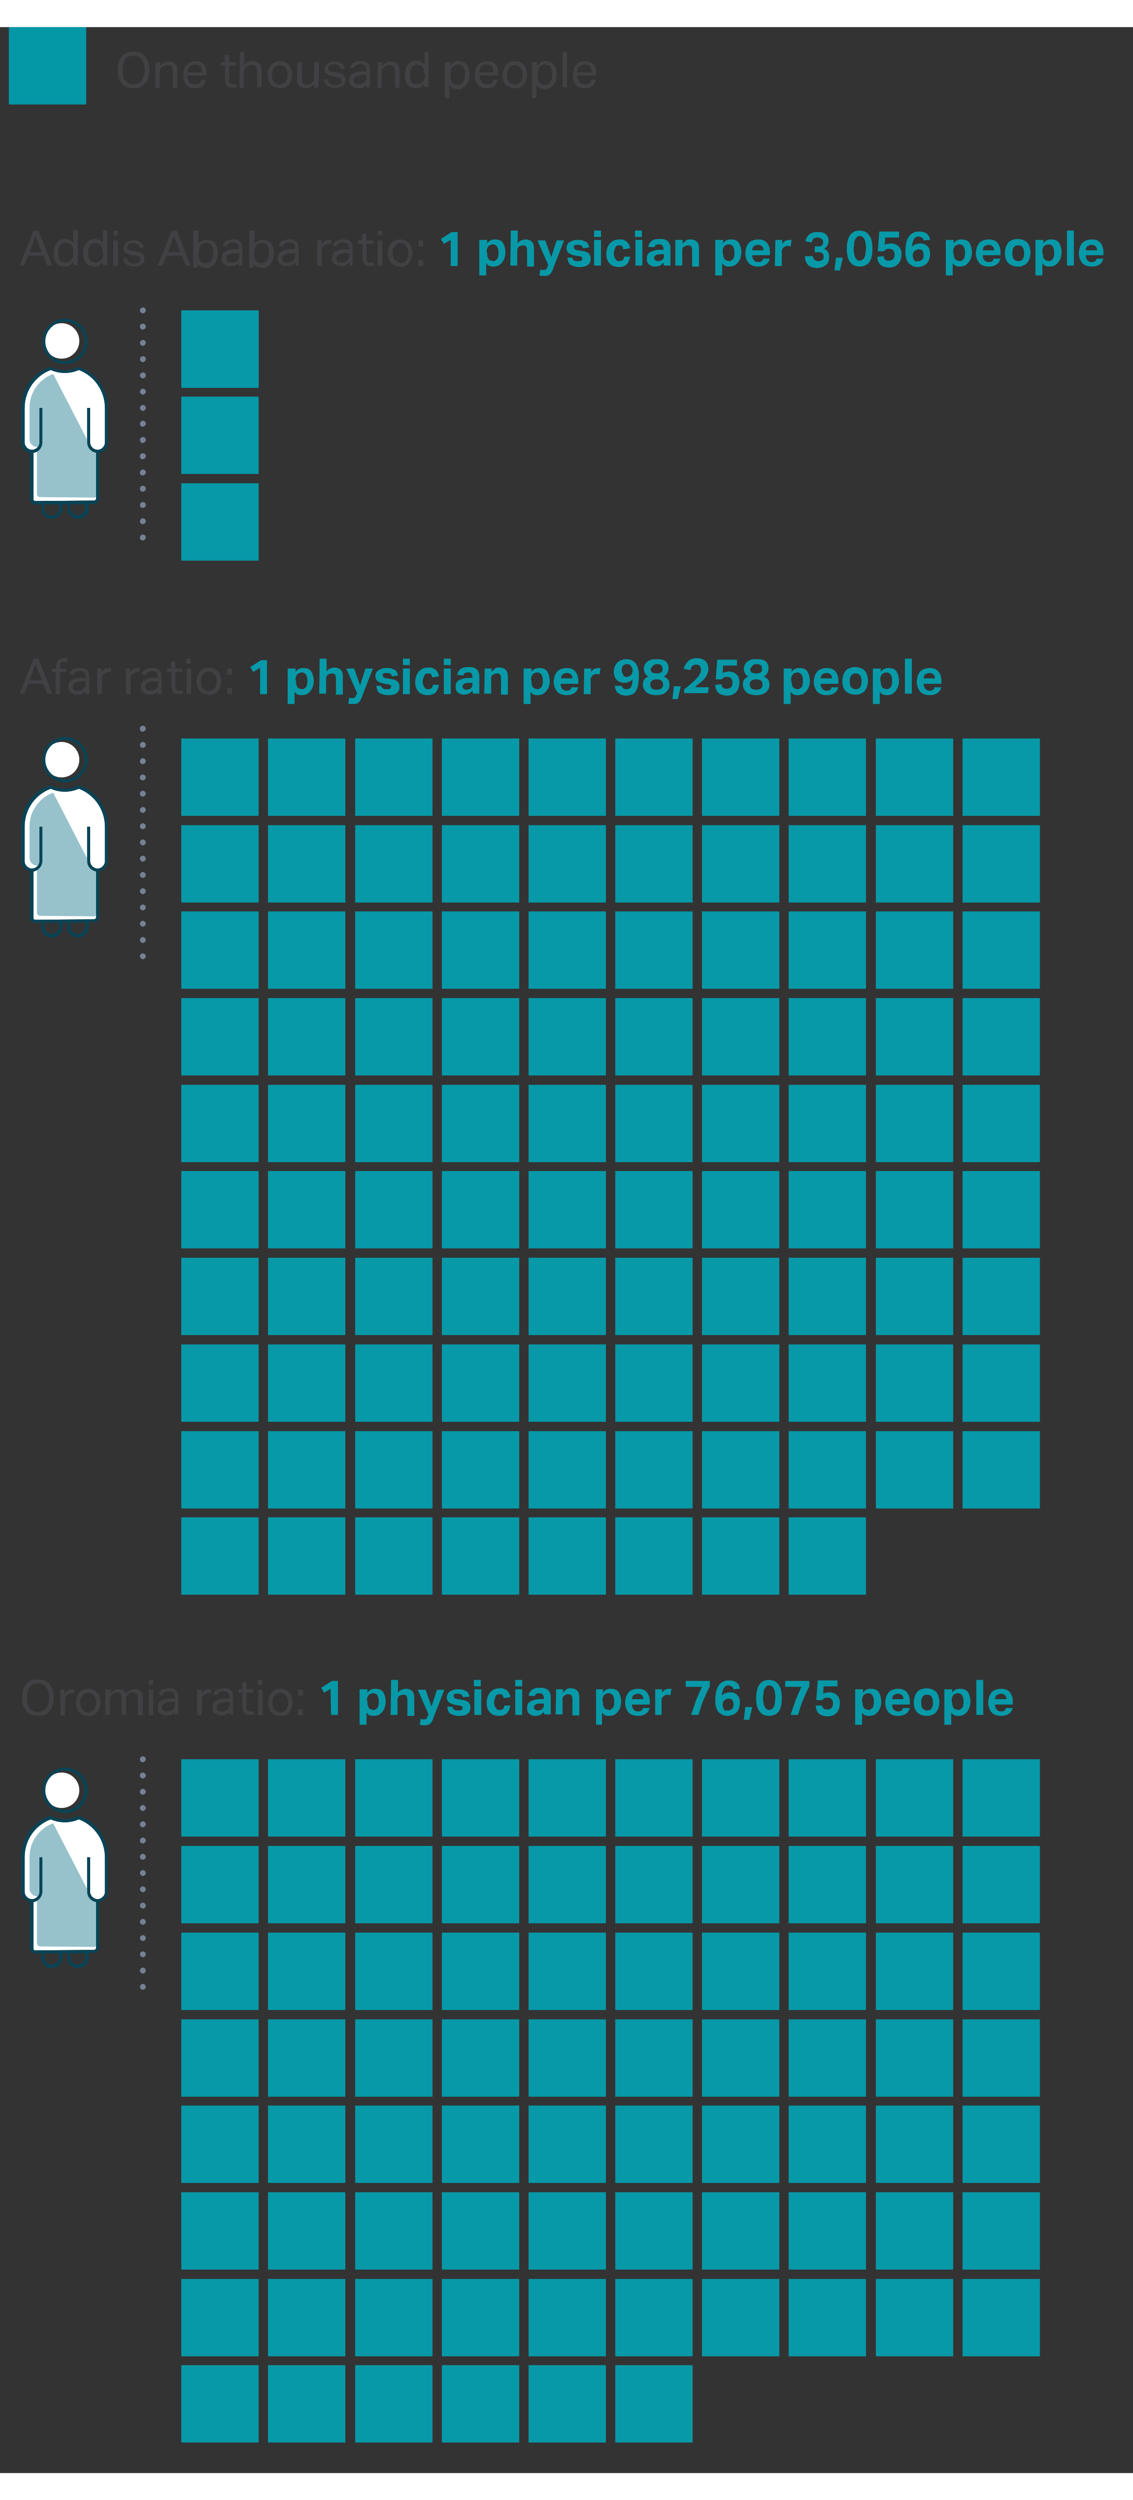 <?xml version="1.0" encoding="utf-8"?>
<svg version="1.1" id="Layer_1" xmlns="http://www.w3.org/2000/svg" xmlns:xlink="http://www.w3.org/1999/xlink" x="0px" y="0px"
	 viewBox="0 0 230 496.5" style="enable-background:new 0 0 230 496.5;" xml:space="preserve" width="222.2" height="490.3">
<rect x="0" y="0" width="230" height="496.5" fill="#333333" stroke="none"/>
<style type="text/css">
	.st0{fill:#414144;}
	.st1{fill:#0498A7;}
	.st2{fill:#0799A8;}
	.st3{fill:#768194;}
	.st4{fill:#FFFFFF;}
	.st5{fill:#084456;}
	.st6{fill:#97C2CC;}
</style>
<g id="Layout_Grid">
</g>
<g id="Axis_lines">
</g>
<g id="Old">
</g>
<g id="Axis_labels">
</g>
<g id="Bars">
	<g>
		<g>
			<path class="st0" d="M27.1,12.4c-0.5,0-0.9-0.1-1.3-0.2c-0.4-0.2-0.8-0.4-1-0.7s-0.5-0.7-0.7-1.2s-0.2-1-0.2-1.6s0.1-1.1,0.2-1.6
				c0.2-0.5,0.4-0.9,0.7-1.2s0.6-0.6,1-0.7C26.2,5,26.6,5,27.1,5s0.9,0.1,1.3,0.2c0.4,0.2,0.7,0.4,1,0.7c0.3,0.3,0.5,0.7,0.7,1.2
				s0.2,1,0.2,1.6s-0.1,1.1-0.2,1.6c-0.2,0.5-0.4,0.9-0.7,1.2c-0.3,0.3-0.6,0.6-1,0.7C28.1,12.4,27.6,12.4,27.1,12.4z M27.1,11.6
				c0.4,0,0.7-0.1,1-0.2s0.5-0.3,0.7-0.6s0.3-0.6,0.4-0.9c0.1-0.4,0.2-0.8,0.2-1.2c0-0.4-0.1-0.8-0.2-1.2c-0.1-0.4-0.2-0.7-0.4-0.9
				c-0.2-0.3-0.4-0.5-0.7-0.6c-0.3-0.1-0.6-0.2-1-0.2s-0.7,0.1-1,0.2s-0.5,0.3-0.7,0.6S25.1,7.2,25,7.5c-0.1,0.4-0.1,0.8-0.1,1.2
				c0,0.4,0,0.9,0.1,1.2c0.1,0.4,0.2,0.7,0.4,0.9s0.4,0.5,0.7,0.6S26.8,11.6,27.1,11.6z"/>
			<path class="st0" d="M31.6,7.1h0.9v0.8c0.3-0.3,0.5-0.6,0.8-0.7s0.6-0.2,1-0.2c0.6,0,1,0.2,1.3,0.5S36,8.3,36,8.9v3.4h-0.9V9
				c0-0.5-0.1-0.8-0.3-1S34.4,7.7,34,7.7c-0.2,0-0.4,0-0.6,0.1C33.2,7.9,33,8,32.9,8.1c-0.2,0.1-0.3,0.3-0.4,0.5
				c-0.1,0.2-0.1,0.4-0.1,0.6v3.1h-0.9L31.6,7.1L31.6,7.1z"/>
			<path class="st0" d="M41.8,10.8c-0.1,0.5-0.3,0.9-0.7,1.2c-0.4,0.3-0.9,0.4-1.5,0.4c-0.8,0-1.4-0.2-1.8-0.7s-0.6-1.1-0.6-2
				c0-0.4,0.1-0.8,0.2-1.2s0.3-0.6,0.5-0.9c0.2-0.2,0.5-0.4,0.8-0.5s0.6-0.2,1-0.2s0.7,0.1,1,0.2s0.5,0.3,0.7,0.5s0.3,0.5,0.4,0.8
				s0.1,0.6,0.1,1v0.4H38c0,0.3,0,0.5,0.1,0.7s0.2,0.4,0.3,0.6s0.3,0.3,0.5,0.4s0.4,0.1,0.7,0.1c0.4,0,0.8-0.1,0.9-0.2
				c0.2-0.2,0.3-0.4,0.4-0.7h0.9V10.8z M41,9.2c0-0.2,0-0.5-0.1-0.7S40.8,8.1,40.7,8s-0.3-0.3-0.4-0.3s-0.4-0.1-0.7-0.1
				c-0.5,0-0.8,0.1-1.1,0.4S38.1,8.7,38,9.2H41z"/>
			<path class="st0" d="M45.6,7.8h-0.8V7.1h0.8V5.7h0.9v1.4h1.4v0.7h-1.4v3c0,0.3,0.1,0.5,0.2,0.6s0.3,0.2,0.5,0.2
				c0.1,0,0.3,0,0.4,0c0.1,0,0.2,0,0.3-0.1l0.2,0.7c-0.1,0-0.3,0.1-0.4,0.1c-0.2,0-0.3,0-0.6,0s-0.5,0-0.7-0.1S46.1,12,46,11.8
				c-0.1-0.2-0.2-0.4-0.2-0.6s-0.1-0.5-0.1-0.7V7.8H45.6z"/>
			<path class="st0" d="M48.7,5.1h0.9v2.7c0.3-0.3,0.5-0.6,0.8-0.7s0.6-0.2,1-0.2c0.6,0,1,0.2,1.3,0.5s0.4,0.8,0.4,1.4v3.4h-0.9V9
				c0-0.5-0.1-0.8-0.3-1s-0.4-0.3-0.8-0.3c-0.2,0-0.4,0-0.6,0.1C50.3,7.9,50.1,8,50,8.1c-0.2,0.1-0.3,0.3-0.4,0.5
				c-0.1,0.2-0.1,0.4-0.1,0.6v3.1h-0.9L48.7,5.1L48.7,5.1z"/>
			<path class="st0" d="M56.8,12.4c-0.4,0-0.7-0.1-1-0.2s-0.6-0.3-0.8-0.5s-0.4-0.5-0.5-0.9s-0.2-0.7-0.2-1.1s0.1-0.8,0.2-1.1
				S54.8,8,55,7.7c0.2-0.2,0.5-0.4,0.8-0.6c0.3-0.1,0.7-0.2,1-0.2c0.4,0,0.7,0.1,1,0.2s0.6,0.3,0.8,0.5s0.4,0.5,0.5,0.9
				c0.1,0.3,0.2,0.7,0.2,1.1s-0.1,0.8-0.2,1.2s-0.3,0.6-0.5,0.9s-0.5,0.4-0.8,0.6S57.1,12.4,56.8,12.4z M56.8,11.7
				c0.3,0,0.5-0.1,0.7-0.2s0.4-0.2,0.5-0.4s0.2-0.4,0.3-0.6s0.1-0.5,0.1-0.8s0-0.6-0.1-0.8c-0.1-0.2-0.2-0.5-0.3-0.6
				S57.7,8,57.5,7.9s-0.4-0.2-0.7-0.2s-0.5,0.1-0.7,0.2s-0.4,0.2-0.5,0.4s-0.2,0.4-0.3,0.6s-0.1,0.5-0.1,0.8s0,0.6,0.1,0.8
				c0.1,0.2,0.2,0.5,0.3,0.6s0.3,0.3,0.5,0.4S56.5,11.7,56.8,11.7z"/>
			<path class="st0" d="M60.4,7.1h0.9v3.3c0,0.5,0.1,0.8,0.2,1c0.2,0.2,0.4,0.3,0.8,0.3c0.4,0,0.7-0.1,1-0.4
				c0.2-0.1,0.3-0.3,0.4-0.5c0.1-0.2,0.1-0.4,0.1-0.6V7.1h0.9v5.2h-0.9v-0.8c-0.3,0.3-0.5,0.6-0.8,0.7c-0.3,0.2-0.6,0.2-1,0.2
				c-0.6,0-1-0.2-1.3-0.5s-0.4-0.8-0.4-1.4L60.4,7.1L60.4,7.1z"/>
			<path class="st0" d="M66.6,10.8c0.1,0.4,0.2,0.6,0.5,0.8c0.2,0.1,0.6,0.2,1,0.2s0.8-0.1,0.9-0.2c0.2-0.2,0.3-0.3,0.3-0.6
				c0-0.1,0-0.2,0-0.3c0-0.1-0.1-0.2-0.1-0.2c-0.1-0.1-0.2-0.1-0.3-0.2c-0.1-0.1-0.3-0.1-0.5-0.1L67.7,10c-0.3,0-0.5-0.1-0.8-0.2
				c-0.2-0.1-0.4-0.2-0.6-0.3C66.1,9.4,66,9.2,66,9.1c-0.1-0.2-0.1-0.4-0.1-0.6S66,8,66.1,7.9s0.2-0.3,0.4-0.5
				c0.2-0.1,0.4-0.2,0.6-0.3C67.3,7,67.6,7,67.9,7c0.4,0,0.7,0,0.9,0.1s0.5,0.2,0.6,0.3s0.3,0.3,0.4,0.5S70,8.3,70,8.4l-0.8,0.1
				c0-0.1-0.1-0.3-0.2-0.4s-0.1-0.2-0.2-0.3c-0.1-0.1-0.2-0.1-0.4-0.2c-0.1,0-0.3-0.1-0.5-0.1s-0.4,0-0.6,0.1
				c-0.2,0-0.3,0.1-0.4,0.2S66.7,8,66.7,8s-0.1,0.2-0.1,0.3c0,0.1,0,0.2,0,0.3c0,0.1,0.1,0.2,0.2,0.2S67,8.9,67.1,9
				c0.1,0,0.3,0.1,0.5,0.1l0.8,0.1c0.6,0.1,1,0.3,1.3,0.5s0.4,0.6,0.4,1.1c0,0.2,0,0.4-0.1,0.6s-0.2,0.3-0.4,0.5
				c-0.2,0.1-0.4,0.2-0.6,0.3c-0.3,0.1-0.6,0.1-0.9,0.1s-0.6,0-0.9-0.1s-0.5-0.2-0.7-0.3c-0.2-0.1-0.4-0.3-0.5-0.5s-0.2-0.5-0.2-0.8
				h0.8V10.8z"/>
			<path class="st0" d="M74.5,11.6c-0.2,0.2-0.4,0.4-0.7,0.6c-0.3,0.2-0.6,0.2-1.1,0.2c-0.3,0-0.5,0-0.7-0.1s-0.4-0.2-0.6-0.3
				s-0.3-0.3-0.4-0.5s-0.1-0.4-0.1-0.7c0-0.4,0.1-0.6,0.2-0.9c0.1-0.2,0.3-0.4,0.6-0.5c0.2-0.1,0.5-0.2,0.8-0.3
				C72.8,9,73.1,9,73.5,9h0.9V8.8c0-0.4-0.1-0.8-0.3-1s-0.5-0.3-0.9-0.3s-0.7,0.1-0.9,0.2S72,8,71.9,8.3l-0.8-0.1
				c0.1-0.5,0.3-0.8,0.7-1c0.4-0.2,0.8-0.3,1.4-0.3c0.4,0,0.7,0,0.9,0.1c0.3,0.1,0.5,0.2,0.6,0.4C74.9,7.6,75,7.8,75,8
				c0.1,0.2,0.1,0.5,0.1,0.8v3.4h-0.8v-0.6H74.5z M74.5,9.7h-0.8c-0.4,0-0.6,0-0.9,0.1s-0.4,0.1-0.6,0.2c-0.1,0.1-0.2,0.2-0.3,0.3
				c-0.1,0.1-0.1,0.3-0.1,0.5c0,0.3,0.1,0.5,0.2,0.6c0.2,0.2,0.4,0.2,0.8,0.2c0.5,0,0.9-0.1,1.2-0.4c0.3-0.3,0.4-0.6,0.4-1V9.7H74.5
				z"/>
			<path class="st0" d="M76.7,7.1h0.9v0.8c0.3-0.3,0.5-0.6,0.8-0.7S79,7,79.4,7c0.6,0,1,0.2,1.3,0.5s0.4,0.8,0.4,1.4v3.4h-0.9V9
				c0-0.5-0.1-0.8-0.3-1c-0.2-0.2-0.4-0.3-0.8-0.3c-0.2,0-0.4,0-0.6,0.1S78.1,8,78,8.1c-0.2,0.1-0.3,0.3-0.4,0.5S77.5,9,77.5,9.2
				v3.1h-0.9L76.7,7.1L76.7,7.1z"/>
			<path class="st0" d="M86.1,11.5c-0.2,0.3-0.5,0.5-0.7,0.7c-0.3,0.2-0.6,0.2-1,0.2s-0.7-0.1-1-0.2s-0.5-0.3-0.7-0.6
				c-0.2-0.2-0.3-0.5-0.4-0.9c-0.1-0.3-0.1-0.7-0.1-1.1s0.1-0.8,0.2-1.2s0.3-0.6,0.5-0.9c0.2-0.2,0.4-0.4,0.7-0.5
				c0.3-0.1,0.6-0.2,1-0.2c0.3,0,0.5,0.1,0.8,0.2s0.5,0.3,0.8,0.6V5H87v7.1h-0.9V11.5z M86.1,9.5c0-0.4,0-0.7-0.1-1
				c-0.1-0.2-0.2-0.4-0.4-0.6c-0.1-0.1-0.3-0.2-0.4-0.2s-0.3-0.1-0.5-0.1s-0.4,0-0.6,0.1s-0.3,0.2-0.5,0.4c-0.1,0.2-0.2,0.4-0.3,0.6
				c-0.1,0.3-0.1,0.6-0.1,0.9c0,0.4,0,0.7,0.1,1s0.2,0.5,0.3,0.6s0.3,0.3,0.5,0.3s0.3,0.1,0.5,0.1s0.4,0,0.5-0.1
				c0.2,0,0.3-0.1,0.5-0.2c0.2-0.2,0.4-0.4,0.5-0.6s0.2-0.5,0.2-0.9V9.5H86.1z"/>
			<path class="st0" d="M90.5,7.1h0.9v0.7c0.2-0.3,0.5-0.5,0.7-0.7c0.3-0.2,0.6-0.2,1-0.2s0.7,0.1,1,0.2s0.5,0.3,0.7,0.6
				c0.2,0.2,0.3,0.5,0.4,0.9s0.1,0.7,0.1,1.1s-0.1,0.8-0.2,1.2c-0.1,0.3-0.3,0.6-0.5,0.9c-0.2,0.2-0.4,0.4-0.7,0.6s-0.6,0.2-1,0.2
				c-0.3,0-0.6-0.1-0.9-0.2s-0.5-0.3-0.8-0.6v2.6h-0.9V7.1H90.5z M91.4,9.8c0,0.3,0,0.6,0.1,0.9c0.1,0.2,0.2,0.4,0.3,0.6
				s0.3,0.3,0.5,0.3c0.2,0.1,0.4,0.1,0.6,0.1s0.4,0,0.6-0.1s0.3-0.2,0.5-0.4c0.1-0.2,0.2-0.4,0.3-0.6c0.1-0.3,0.1-0.6,0.1-1
				s0-0.7-0.1-1S94.1,8.1,94,8c-0.1-0.2-0.3-0.3-0.5-0.3c-0.2-0.1-0.3-0.1-0.5-0.1s-0.4,0-0.6,0.1S92,7.9,91.9,8
				c-0.1,0.2-0.3,0.3-0.3,0.6c-0.1,0.2-0.1,0.5-0.1,0.8L91.4,9.8L91.4,9.8z"/>
			<path class="st0" d="M101,10.8c-0.1,0.5-0.3,0.9-0.7,1.2c-0.4,0.3-0.9,0.4-1.5,0.4c-0.8,0-1.4-0.2-1.8-0.7s-0.6-1.1-0.6-2
				c0-0.4,0.1-0.8,0.2-1.2s0.3-0.6,0.5-0.9c0.2-0.2,0.5-0.4,0.8-0.5s0.6-0.2,1-0.2s0.7,0.1,1,0.2s0.5,0.3,0.7,0.5s0.3,0.5,0.4,0.8
				s0.1,0.6,0.1,1v0.4h-3.8c0,0.3,0,0.5,0.1,0.7s0.2,0.4,0.3,0.6c0.1,0.2,0.3,0.3,0.5,0.4s0.4,0.1,0.7,0.1c0.4,0,0.8-0.1,0.9-0.2
				c0.2-0.2,0.3-0.4,0.4-0.7h0.8V10.8z M100.2,9.2c0-0.2,0-0.5-0.1-0.7S100,8.1,99.9,8s-0.3-0.3-0.4-0.3s-0.4-0.1-0.7-0.1
				c-0.5,0-0.8,0.1-1.1,0.4c-0.3,0.3-0.4,0.7-0.5,1.2H100.2z"/>
			<path class="st0" d="M104.5,12.4c-0.4,0-0.7-0.1-1-0.2s-0.6-0.3-0.8-0.5c-0.2-0.2-0.4-0.5-0.5-0.9s-0.2-0.7-0.2-1.1
				s0.1-0.8,0.2-1.1s0.3-0.6,0.5-0.9c0.2-0.2,0.5-0.4,0.8-0.6c0.3-0.1,0.7-0.2,1-0.2c0.4,0,0.7,0.1,1,0.2s0.6,0.3,0.8,0.5
				c0.2,0.2,0.4,0.5,0.5,0.9c0.1,0.3,0.2,0.7,0.2,1.1s-0.1,0.8-0.2,1.2s-0.3,0.6-0.5,0.9s-0.5,0.4-0.8,0.6S104.9,12.4,104.5,12.4z
				 M104.5,11.7c0.3,0,0.5-0.1,0.7-0.2s0.4-0.2,0.5-0.4s0.2-0.4,0.3-0.6s0.1-0.5,0.1-0.8s0-0.6-0.1-0.8c-0.1-0.2-0.2-0.5-0.3-0.6
				s-0.3-0.3-0.5-0.4s-0.4-0.2-0.7-0.2s-0.5,0.1-0.7,0.2s-0.4,0.2-0.5,0.4s-0.2,0.4-0.3,0.6c-0.1,0.2-0.1,0.5-0.1,0.8s0,0.6,0.1,0.8
				c0.1,0.2,0.2,0.5,0.3,0.6s0.3,0.3,0.5,0.4S104.3,11.7,104.5,11.7z"/>
			<path class="st0" d="M108.2,7.1h0.9v0.7c0.2-0.3,0.5-0.5,0.7-0.7c0.3-0.2,0.6-0.2,1-0.2s0.7,0.1,1,0.2s0.5,0.3,0.7,0.6
				c0.2,0.2,0.3,0.5,0.4,0.9s0.1,0.7,0.1,1.1s-0.1,0.8-0.2,1.2c-0.1,0.3-0.3,0.6-0.5,0.9c-0.2,0.2-0.4,0.4-0.7,0.6s-0.6,0.2-1,0.2
				c-0.3,0-0.6-0.1-0.9-0.2s-0.5-0.3-0.8-0.6v2.6H108V7.1H108.2z M109.1,9.8c0,0.3,0,0.6,0.1,0.9c0.1,0.2,0.2,0.4,0.3,0.6
				s0.3,0.3,0.5,0.3c0.2,0.1,0.4,0.1,0.6,0.1s0.4,0,0.6-0.1s0.3-0.2,0.5-0.4c0.1-0.2,0.2-0.4,0.3-0.6c0.1-0.3,0.1-0.6,0.1-1
				s0-0.7-0.1-1s-0.2-0.5-0.3-0.6c-0.1-0.2-0.3-0.3-0.5-0.3c-0.2-0.1-0.3-0.1-0.5-0.1s-0.4,0-0.6,0.1s-0.4,0.2-0.5,0.3
				c-0.1,0.2-0.3,0.3-0.3,0.6c-0.1,0.2-0.1,0.5-0.1,0.8L109.1,9.8L109.1,9.8z"/>
			<path class="st0" d="M114.2,5.1h0.9v7.1h-0.9V5.1z"/>
			<path class="st0" d="M120.9,10.8c-0.1,0.5-0.3,0.9-0.7,1.2c-0.4,0.3-0.9,0.4-1.5,0.4c-0.8,0-1.4-0.2-1.8-0.7s-0.6-1.1-0.6-2
				c0-0.4,0.1-0.8,0.2-1.2s0.3-0.6,0.5-0.9c0.2-0.2,0.5-0.4,0.8-0.5s0.6-0.2,1-0.2s0.7,0.1,1,0.2s0.5,0.3,0.7,0.5s0.3,0.5,0.4,0.8
				s0.1,0.6,0.1,1v0.4h-3.8c0,0.3,0,0.5,0.1,0.7s0.2,0.4,0.3,0.6c0.1,0.2,0.3,0.3,0.5,0.4s0.4,0.1,0.7,0.1c0.4,0,0.8-0.1,0.9-0.2
				c0.2-0.2,0.3-0.4,0.4-0.7h0.8V10.8z M120.1,9.2c0-0.2,0-0.5-0.1-0.7s-0.1-0.4-0.2-0.5s-0.3-0.3-0.4-0.3s-0.4-0.1-0.7-0.1
				c-0.5,0-0.8,0.1-1.1,0.4c-0.3,0.3-0.4,0.7-0.5,1.2H120.1z"/>
		</g>
	</g>
	<rect x="1.8" class="st1" width="15.7" height="15.7"/>
	<g>
		<path class="st0" d="M6.8,41.3h1l2.8,7.1h-1l-0.8-2H5.7l-0.8,2H4L6.8,41.3z M8.5,45.7l-1.3-3.3L6,45.7H8.5z"/>
		<path class="st0" d="M14.8,47.7c-0.2,0.3-0.5,0.5-0.7,0.7c-0.3,0.2-0.6,0.2-1,0.2s-0.7-0.1-1-0.2s-0.5-0.3-0.7-0.6
			c-0.2-0.2-0.3-0.5-0.4-0.9c-0.1-0.3-0.1-0.7-0.1-1.1s0.1-0.8,0.2-1.2s0.3-0.6,0.5-0.9c0.2-0.2,0.4-0.4,0.7-0.5s0.6-0.2,1-0.2
			c0.3,0,0.5,0.1,0.8,0.2s0.5,0.3,0.8,0.6v-2.6h0.9v7.1h-0.9v-0.6H14.8z M14.9,45.7c0-0.4,0-0.7-0.1-1c-0.1-0.2-0.2-0.4-0.4-0.6
			C14.1,44,14,44,13.8,43.9s-0.3-0.1-0.5-0.1s-0.4,0-0.6,0.1c-0.2,0.1-0.3,0.2-0.5,0.4c-0.1,0.2-0.2,0.4-0.3,0.6
			c-0.1,0.3-0.1,0.6-0.1,0.9c0,0.4,0,0.7,0.1,1s0.2,0.5,0.3,0.6s0.3,0.3,0.5,0.3s0.3,0.1,0.5,0.1s0.4,0,0.5-0.1
			c0.2,0,0.3-0.1,0.5-0.2c0.2-0.2,0.4-0.4,0.5-0.6s0.2-0.5,0.2-0.9V45.7z"/>
		<path class="st0" d="M20.8,47.7c-0.2,0.3-0.5,0.5-0.7,0.7c-0.3,0.2-0.6,0.2-1,0.2s-0.7-0.1-1-0.2s-0.5-0.3-0.7-0.6
			c-0.2-0.2-0.3-0.5-0.4-0.9c-0.1-0.3-0.1-0.7-0.1-1.1s0.1-0.8,0.2-1.2s0.3-0.6,0.5-0.9c0.2-0.2,0.4-0.4,0.7-0.5
			c0.3-0.1,0.6-0.2,1-0.2c0.3,0,0.5,0.1,0.8,0.2s0.5,0.3,0.8,0.6v-2.6h0.9v7.1h-0.9L20.8,47.7L20.8,47.7z M20.8,45.7
			c0-0.4,0-0.7-0.1-1c-0.1-0.2-0.2-0.4-0.4-0.6c-0.1-0.1-0.3-0.2-0.4-0.2s-0.3-0.1-0.5-0.1s-0.4,0-0.6,0.1s-0.3,0.2-0.5,0.4
			c-0.1,0.2-0.2,0.4-0.3,0.6c-0.1,0.3-0.1,0.6-0.1,0.9c0,0.4,0,0.7,0.1,1s0.2,0.5,0.3,0.6s0.3,0.3,0.5,0.3s0.3,0.1,0.5,0.1
			s0.4,0,0.5-0.1c0.2,0,0.3-0.1,0.5-0.2c0.2-0.2,0.4-0.4,0.5-0.6S21,46.4,21,46v-0.3H20.8z"/>
		<path class="st0" d="M23,41.3h0.9v1H23V41.3z M23,43.3h0.9v5.2H23V43.3z"/>
		<path class="st0" d="M25.8,47c0.1,0.4,0.2,0.6,0.5,0.8c0.2,0.1,0.6,0.2,1,0.2s0.8-0.1,0.9-0.2c0.2-0.2,0.3-0.3,0.3-0.6
			c0-0.1,0-0.2,0-0.3c0-0.1-0.1-0.2-0.1-0.2c-0.1-0.1-0.2-0.1-0.3-0.2c-0.1-0.1-0.3-0.1-0.5-0.1l-0.7-0.1c-0.3,0-0.5-0.1-0.8-0.2
			c-0.2-0.1-0.4-0.2-0.6-0.3c-0.2-0.1-0.3-0.3-0.3-0.4c-0.1-0.2-0.1-0.4-0.1-0.6c0-0.2,0.1-0.5,0.2-0.6s0.2-0.3,0.4-0.5
			c0.2-0.1,0.4-0.2,0.6-0.3s0.5-0.1,0.8-0.1c0.4,0,0.7,0,0.9,0.1s0.5,0.2,0.6,0.3s0.3,0.3,0.4,0.5s0.2,0.4,0.2,0.5l-0.8,0.1
			c0-0.1-0.1-0.3-0.2-0.4c-0.1-0.1-0.1-0.2-0.2-0.3s-0.2-0.1-0.4-0.2c-0.1,0-0.3-0.1-0.5-0.1s-0.4,0-0.6,0.1c-0.2,0-0.3,0.1-0.4,0.2
			c-0.1,0.1-0.2,0.2-0.2,0.2s-0.1,0.2-0.1,0.3s0,0.2,0,0.3s0.1,0.2,0.2,0.2s0.2,0.1,0.3,0.2c0.1,0,0.3,0.1,0.5,0.1l0.8,0.1
			c0.6,0.1,1,0.3,1.3,0.5s0.4,0.6,0.4,1.1c0,0.2,0,0.4-0.1,0.6S29,48,28.8,48.2c-0.2,0.1-0.4,0.2-0.6,0.3c-0.3,0.1-0.6,0.1-0.9,0.1
			s-0.6,0-0.9-0.1s-0.5-0.2-0.7-0.3c-0.2-0.1-0.4-0.3-0.5-0.5C25.1,47.5,25,47.3,25,47H25.8z"/>
		<path class="st0" d="M34.9,41.3h1l2.8,7.1h-1l-0.8-2h-3.1l-0.8,2h-1L34.9,41.3z M36.6,45.7l-1.3-3.3l-1.2,3.3H36.6z"/>
		<path class="st0" d="M39.4,41.3h0.9V44c0.2-0.3,0.5-0.5,0.7-0.6c0.3-0.2,0.6-0.2,1-0.2s0.7,0.1,1,0.2c0.3,0.1,0.5,0.3,0.7,0.6
			c0.2,0.2,0.3,0.5,0.4,0.9s0.1,0.7,0.1,1.1s-0.1,0.8-0.2,1.2c-0.1,0.3-0.3,0.6-0.5,0.9c-0.2,0.2-0.4,0.4-0.7,0.6s-0.6,0.2-1,0.2
			c-0.3,0-0.6-0.1-0.9-0.2c-0.3-0.1-0.5-0.3-0.8-0.6v0.7h-0.9v-7.5H39.4z M40.3,46c0,0.3,0,0.6,0.1,0.9c0.1,0.2,0.2,0.4,0.3,0.6
			s0.3,0.3,0.5,0.3c0.2,0.1,0.4,0.1,0.6,0.1c0.2,0,0.4,0,0.6-0.1c0.2-0.1,0.3-0.2,0.5-0.4c0.1-0.2,0.2-0.4,0.3-0.6
			c0.1-0.3,0.1-0.6,0.1-1s0-0.7-0.1-1c-0.1-0.3-0.2-0.5-0.3-0.6c-0.1-0.2-0.3-0.3-0.5-0.3c-0.2-0.1-0.3-0.1-0.5-0.1s-0.4,0-0.6,0.1
			c-0.2,0.1-0.4,0.2-0.5,0.3c-0.1,0.2-0.3,0.3-0.3,0.6c-0.1,0.2-0.1,0.5-0.1,0.8L40.3,46L40.3,46z"/>
		<path class="st0" d="M48.6,47.7c-0.2,0.2-0.4,0.4-0.7,0.6s-0.6,0.2-1.1,0.2c-0.3,0-0.5,0-0.7-0.1s-0.4-0.2-0.6-0.3
			s-0.3-0.3-0.4-0.5S45,47.2,45,46.9c0-0.4,0.1-0.6,0.2-0.9c0.1-0.2,0.3-0.4,0.6-0.5c0.2-0.1,0.5-0.2,0.8-0.3c0.3-0.1,0.6-0.1,1-0.1
			h0.9V45c0-0.4-0.1-0.8-0.3-1s-0.5-0.3-0.9-0.3s-0.7,0.1-0.9,0.2s-0.3,0.3-0.4,0.6l-0.8-0.1c0.1-0.5,0.3-0.8,0.7-1s0.8-0.3,1.4-0.3
			c0.4,0,0.7,0,0.9,0.1c0.3,0.1,0.5,0.2,0.6,0.4c0.2,0.2,0.3,0.4,0.3,0.6c0.1,0.2,0.1,0.5,0.1,0.8v3.4h-0.8v-0.7H48.6z M48.6,45.9
			h-0.8c-0.4,0-0.6,0-0.9,0.1s-0.4,0.1-0.6,0.2c-0.1,0.1-0.2,0.2-0.3,0.3c0,0.2,0,0.3,0,0.5c0,0.3,0.1,0.5,0.2,0.6
			c0.2,0.2,0.4,0.2,0.8,0.2c0.5,0,0.9-0.1,1.2-0.4s0.4-0.6,0.4-1C48.6,46.4,48.6,45.9,48.6,45.9z"/>
		<path class="st0" d="M50.8,41.3h0.9V44c0.2-0.3,0.5-0.5,0.7-0.6c0.3-0.2,0.6-0.2,1-0.2s0.7,0.1,1,0.2c0.3,0.1,0.5,0.3,0.7,0.6
			c0.2,0.2,0.3,0.5,0.4,0.9s0.1,0.7,0.1,1.1s-0.1,0.8-0.2,1.2c-0.1,0.3-0.3,0.6-0.5,0.9c-0.2,0.2-0.4,0.4-0.7,0.6s-0.6,0.2-1,0.2
			c-0.3,0-0.6-0.1-0.9-0.2c-0.3-0.1-0.5-0.3-0.8-0.6v0.7h-0.9v-7.5H50.8z M51.6,46c0,0.3,0,0.6,0.1,0.9c0.1,0.2,0.2,0.4,0.3,0.6
			s0.3,0.3,0.5,0.3c0.2,0.1,0.4,0.1,0.6,0.1c0.2,0,0.4,0,0.6-0.1c0.2-0.1,0.3-0.2,0.5-0.4c0.1-0.2,0.2-0.4,0.3-0.6
			c0.1-0.3,0.1-0.6,0.1-1s0-0.7-0.1-1c-0.1-0.3-0.2-0.5-0.3-0.6c-0.1-0.2-0.3-0.3-0.5-0.3c-0.2-0.1-0.3-0.1-0.5-0.1s-0.4,0-0.6,0.1
			c-0.2,0.1-0.4,0.2-0.5,0.3c-0.1,0.2-0.3,0.3-0.3,0.6c-0.1,0.2-0.1,0.5-0.1,0.8L51.6,46L51.6,46z"/>
		<path class="st0" d="M60,47.7c-0.2,0.2-0.4,0.4-0.7,0.6s-0.6,0.2-1.1,0.2c-0.3,0-0.5,0-0.7-0.1s-0.4-0.2-0.6-0.3s-0.3-0.3-0.4-0.5
			s-0.1-0.4-0.1-0.7c0-0.4,0.1-0.6,0.2-0.9c0.1-0.2,0.3-0.4,0.6-0.5c0.2-0.1,0.5-0.2,0.8-0.3c0.3-0.1,0.6-0.1,1-0.1h0.9V45
			c0-0.4-0.1-0.8-0.3-1s-0.5-0.3-0.9-0.3s-0.7,0.1-0.9,0.2s-0.3,0.3-0.4,0.6l-0.8-0.1c0.1-0.5,0.3-0.8,0.7-1s0.8-0.3,1.4-0.3
			c0.4,0,0.7,0,0.9,0.1c0.3,0.1,0.5,0.2,0.6,0.4c0.2,0.2,0.3,0.4,0.3,0.6c0.1,0.2,0.1,0.5,0.1,0.8v3.4H60V47.7z M60,45.9h-0.8
			c-0.4,0-0.6,0-0.9,0.1s-0.4,0.1-0.6,0.2c-0.1,0.1-0.2,0.2-0.3,0.3c-0.1,0.1-0.1,0.3-0.1,0.5c0,0.3,0.1,0.5,0.2,0.6
			c0.2,0.2,0.4,0.2,0.8,0.2c0.5,0,0.9-0.1,1.2-0.4s0.4-0.6,0.4-1L60,45.9L60,45.9z"/>
		<path class="st0" d="M64.4,43.3h0.9v0.8c0.2-0.3,0.4-0.5,0.7-0.7s0.5-0.2,0.8-0.2c0.2,0,0.3,0,0.5,0L67.1,44c-0.1,0-0.1,0-0.2,0
			s-0.1,0-0.2,0c-0.2,0-0.3,0-0.5,0.1s-0.3,0.2-0.5,0.3c-0.1,0.1-0.3,0.3-0.3,0.4c-0.1,0.2-0.1,0.4-0.1,0.6v3.1h-0.9V43.3z"/>
		<path class="st0" d="M71,47.7c-0.2,0.2-0.4,0.4-0.7,0.6c-0.3,0.2-0.6,0.2-1.1,0.2c-0.3,0-0.5,0-0.7-0.1s-0.4-0.2-0.6-0.3
			s-0.3-0.3-0.4-0.5s-0.1-0.4-0.1-0.7c0-0.4,0.1-0.6,0.2-0.9c0.1-0.2,0.3-0.4,0.6-0.5c0.2-0.1,0.5-0.2,0.8-0.3
			c0.3-0.1,0.6-0.1,1-0.1h0.9V45c0-0.4-0.1-0.8-0.3-1s-0.5-0.3-0.9-0.3s-0.7,0.1-0.9,0.2s-0.3,0.3-0.4,0.6l-0.8-0.1
			c0.1-0.5,0.3-0.8,0.7-1c0.4-0.2,0.8-0.3,1.4-0.3c0.4,0,0.7,0,0.9,0.1c0.3,0.1,0.5,0.2,0.6,0.4c0.2,0.2,0.3,0.4,0.3,0.6
			c0.1,0.2,0.1,0.5,0.1,0.8v3.4H71V47.7z M71,45.9h-0.8c-0.4,0-0.6,0-0.9,0.1s-0.4,0.1-0.6,0.2c-0.1,0.1-0.2,0.2-0.3,0.3
			c-0.1,0.1-0.1,0.3-0.1,0.5c0,0.3,0.1,0.5,0.2,0.6c0.2,0.2,0.4,0.2,0.8,0.2c0.5,0,0.9-0.1,1.2-0.4c0.3-0.3,0.4-0.6,0.4-1v-0.5H71z"
			/>
		<path class="st0" d="M73.5,44h-0.8v-0.7h0.8v-1.4h0.9v1.4h1.4V44h-1.4v3c0,0.3,0.1,0.5,0.2,0.6s0.3,0.2,0.5,0.2c0.1,0,0.3,0,0.4,0
			s0.2,0,0.3-0.1l0.2,0.7c-0.1,0-0.3,0.1-0.4,0.1c-0.2,0-0.3,0-0.6,0c-0.3,0-0.5,0-0.7-0.1S74,48.2,73.9,48
			c-0.1-0.2-0.2-0.4-0.2-0.6s-0.1-0.5-0.1-0.7V44H73.5z"/>
		<path class="st0" d="M76.7,41.3h0.9v1h-0.9V41.3z M76.7,43.3h0.9v5.2h-0.9V43.3z"/>
		<path class="st0" d="M81.2,48.6c-0.4,0-0.7-0.1-1-0.2s-0.6-0.3-0.8-0.5c-0.2-0.2-0.4-0.5-0.5-0.9s-0.2-0.7-0.2-1.1
			s0.1-0.8,0.2-1.1s0.3-0.6,0.5-0.9c0.2-0.2,0.5-0.4,0.8-0.6c0.3-0.1,0.7-0.2,1-0.2c0.4,0,0.7,0.1,1,0.2c0.3,0.1,0.6,0.3,0.8,0.5
			c0.2,0.2,0.4,0.5,0.5,0.9c0.1,0.3,0.2,0.7,0.2,1.1s-0.1,0.8-0.2,1.2s-0.3,0.6-0.5,0.9s-0.5,0.4-0.8,0.6S81.6,48.6,81.2,48.6z
			 M81.3,47.9c0.3,0,0.5-0.1,0.7-0.2s0.4-0.2,0.5-0.4s0.2-0.4,0.3-0.6s0.1-0.5,0.1-0.8s0-0.6-0.1-0.8c-0.1-0.2-0.2-0.5-0.3-0.6
			S82.2,44.1,82,44s-0.4-0.2-0.7-0.2s-0.5,0.1-0.7,0.2c-0.2,0.1-0.4,0.2-0.5,0.4s-0.2,0.4-0.3,0.6c-0.1,0.2-0.1,0.5-0.1,0.8
			s0,0.6,0.1,0.8c0.1,0.2,0.2,0.5,0.3,0.6s0.3,0.3,0.5,0.4S81,47.9,81.3,47.9z"/>
		<path class="st0" d="M84.9,43.3h1v1.2h-1V43.3z M84.9,47.3h1v1.2h-1V47.3z"/>
		<path class="st2" d="M91.5,43.2L90.1,44l-0.6-1l2.2-1.4h1.2v6.9h-1.4C91.5,48.5,91.5,43.2,91.5,43.2z"/>
		<path class="st2" d="M97.5,43.2h1.4v0.7c0.4-0.6,0.9-0.8,1.6-0.8s1.3,0.2,1.6,0.7s0.5,1.2,0.5,2c0,0.4-0.1,0.8-0.2,1.1
			c-0.1,0.3-0.3,0.6-0.5,0.9c-0.2,0.2-0.4,0.4-0.7,0.6c-0.3,0.1-0.6,0.2-1,0.2c-0.3,0-0.5,0-0.8-0.1s-0.5-0.3-0.7-0.6v2.5h-1.4v-7.2
			H97.5z M98.9,45.9c0,0.3,0,0.6,0.1,0.8s0.1,0.4,0.3,0.5c0.1,0.1,0.3,0.2,0.4,0.2s0.3,0.1,0.4,0.1c0.2,0,0.3,0,0.4-0.1
			s0.3-0.2,0.4-0.3s0.2-0.3,0.2-0.5c0.1-0.2,0.1-0.5,0.1-0.8s0-0.6-0.1-0.8s-0.1-0.4-0.2-0.5s-0.2-0.2-0.4-0.3s-0.3-0.1-0.4-0.1
			c-0.2,0-0.3,0-0.5,0.1c-0.1,0-0.2,0.1-0.4,0.2c-0.1,0.1-0.2,0.3-0.3,0.5c-0.1,0.2-0.1,0.4-0.1,0.7L98.9,45.9L98.9,45.9z"/>
		<path class="st2" d="M103.7,41.3h1.4v2.6c0.2-0.3,0.4-0.5,0.7-0.6c0.3-0.1,0.6-0.2,0.9-0.2c0.6,0,1,0.2,1.3,0.5s0.4,0.8,0.4,1.5
			v3.5H107v-3.3c0-0.4-0.1-0.6-0.2-0.8c-0.1-0.1-0.3-0.2-0.6-0.2c-0.2,0-0.3,0-0.5,0.1s-0.3,0.1-0.4,0.2c-0.1,0.1-0.2,0.2-0.2,0.3
			c-0.1,0.1-0.1,0.3-0.1,0.4v3.1h-1.4L103.7,41.3L103.7,41.3z"/>
		<path class="st2" d="M109.7,49.2c0.2,0.1,0.4,0.1,0.6,0.1s0.3,0,0.5-0.1c0.1-0.1,0.2-0.2,0.3-0.5l0.2-0.4l-2.2-5h1.6l1.2,3.4
			l1.1-3.4h1.5l-2.1,5.4c-0.1,0.3-0.2,0.6-0.3,0.8c-0.1,0.2-0.2,0.4-0.4,0.6c-0.1,0.1-0.3,0.3-0.5,0.3c-0.2,0.1-0.4,0.1-0.7,0.1
			c-0.2,0-0.3,0-0.5,0s-0.3-0.1-0.5-0.1L109.7,49.2z"/>
		<path class="st2" d="M116.2,46.8c0,0.3,0.2,0.5,0.4,0.6c0.2,0.1,0.4,0.1,0.7,0.1c0.3,0,0.6,0,0.7-0.1s0.2-0.2,0.2-0.4
			c0-0.1,0-0.2-0.1-0.3c-0.1-0.1-0.3-0.2-0.5-0.2l-0.7-0.1c-0.6-0.1-1.1-0.3-1.4-0.5s-0.5-0.6-0.5-1.1c0-0.3,0.1-0.5,0.2-0.7
			s0.3-0.4,0.5-0.5s0.4-0.2,0.7-0.3c0.3-0.1,0.6-0.1,0.9-0.1c0.4,0,0.8,0,1,0.1s0.5,0.2,0.7,0.3s0.3,0.3,0.4,0.5s0.2,0.4,0.2,0.6
			l-1.2,0.2c-0.1-0.2-0.2-0.4-0.3-0.5s-0.4-0.2-0.7-0.2c-0.2,0-0.3,0-0.5,0c-0.1,0-0.2,0.1-0.3,0.1c-0.1,0-0.1,0.1-0.1,0.2
			c0,0.1,0,0.1,0,0.2c0,0.2,0.1,0.3,0.2,0.4s0.3,0.1,0.6,0.2l0.7,0.1c0.4,0.1,0.7,0.1,0.9,0.2c0.2,0.1,0.4,0.2,0.6,0.3
			c0.1,0.1,0.2,0.3,0.3,0.5s0.1,0.4,0.1,0.7c0,0.5-0.2,0.9-0.6,1.2c-0.4,0.3-1,0.4-1.7,0.4c-0.3,0-0.6,0-0.9-0.1s-0.5-0.2-0.8-0.3
			c-0.2-0.1-0.4-0.3-0.5-0.6s-0.2-0.5-0.2-0.9L116.2,46.8L116.2,46.8z"/>
		<path class="st2" d="M120.6,41.3h1.4v1.3h-1.4V41.3z M120.6,43.2h1.4v5.2h-1.4V43.2z"/>
		<path class="st2" d="M127.9,46.6c-0.1,0.6-0.3,1.1-0.6,1.5c-0.4,0.4-0.9,0.6-1.7,0.6c-0.4,0-0.8-0.1-1.1-0.2
			c-0.3-0.1-0.6-0.3-0.8-0.6c-0.2-0.2-0.4-0.5-0.5-0.9c-0.1-0.3-0.1-0.7-0.1-1.1s0.1-0.8,0.2-1.1c0.1-0.3,0.3-0.6,0.5-0.9
			c0.2-0.2,0.5-0.4,0.8-0.6c0.3-0.1,0.7-0.2,1.1-0.2s0.7,0,0.9,0.1s0.5,0.2,0.7,0.4s0.3,0.4,0.4,0.6s0.2,0.5,0.2,0.7l-1.4,0.2
			c0-0.3-0.1-0.5-0.2-0.6c-0.1-0.2-0.3-0.2-0.6-0.2c-0.2,0-0.4,0-0.5,0.1s-0.3,0.2-0.3,0.4c-0.1,0.2-0.1,0.3-0.2,0.5
			c0,0.2-0.1,0.4-0.1,0.6s0,0.4,0.1,0.6c0,0.2,0.1,0.4,0.2,0.5s0.2,0.3,0.3,0.4c0.1,0.1,0.3,0.1,0.5,0.1c0.3,0,0.5-0.1,0.7-0.2
			s0.2-0.4,0.3-0.7C126.7,46.6,127.9,46.6,127.9,46.6z"/>
		<path class="st2" d="M128.9,41.3h1.4v1.3h-1.4V41.3z M129,43.2h1.4v5.2H129V43.2z"/>
		<path class="st2" d="M134.7,47.8c-0.2,0.2-0.4,0.4-0.7,0.6c-0.3,0.1-0.6,0.2-1,0.2c-0.2,0-0.5,0-0.7-0.1s-0.4-0.2-0.5-0.3
			c-0.2-0.1-0.3-0.3-0.4-0.5c-0.1-0.2-0.1-0.4-0.1-0.7c0-0.4,0.1-0.7,0.2-0.9s0.4-0.4,0.6-0.5s0.6-0.2,0.9-0.3
			c0.3-0.1,0.7-0.1,1-0.1h0.7V45c0-0.3-0.1-0.5-0.3-0.7s-0.4-0.2-0.6-0.2c-0.6,0-0.9,0.2-0.9,0.6l-1.3-0.1c0.1-0.5,0.3-0.9,0.7-1.2
			s0.9-0.4,1.6-0.4c0.4,0,0.7,0,1,0.1s0.5,0.2,0.7,0.4s0.3,0.4,0.4,0.7c0.1,0.3,0.1,0.5,0.1,0.9v3.3h-1.3L134.7,47.8L134.7,47.8z
			 M134.7,46.1h-0.6c-0.3,0-0.5,0-0.7,0.1c-0.2,0-0.3,0.1-0.4,0.2s-0.2,0.2-0.2,0.2c0,0.1,0,0.2,0,0.3c0,0.2,0.1,0.3,0.2,0.4
			c0.1,0.1,0.3,0.2,0.5,0.2c0.4,0,0.7-0.1,0.9-0.2c0.1-0.1,0.2-0.2,0.3-0.4c0.1-0.1,0.1-0.3,0.1-0.5v-0.3H134.7z"/>
		<path class="st2" d="M137.2,43.2h1.4V44c0.2-0.3,0.5-0.5,0.7-0.7s0.6-0.2,0.9-0.2c0.6,0,1,0.2,1.3,0.5s0.4,0.8,0.4,1.5v3.5h-1.4
			v-3.3c0-0.4-0.1-0.6-0.2-0.8c-0.1-0.1-0.3-0.2-0.6-0.2c-0.2,0-0.3,0-0.5,0.1s-0.3,0.1-0.4,0.2c-0.1,0.1-0.2,0.2-0.2,0.3
			c-0.1,0.1-0.1,0.3-0.1,0.4v3.1h-1.4v-5.2H137.2z"/>
		<path class="st2" d="M145.4,43.2h1.4v0.7c0.4-0.6,0.9-0.8,1.6-0.8c0.7,0,1.3,0.2,1.6,0.7s0.5,1.2,0.5,2c0,0.4-0.1,0.8-0.2,1.1
			c-0.1,0.3-0.3,0.6-0.5,0.9c-0.2,0.2-0.4,0.4-0.7,0.6c-0.3,0.1-0.6,0.2-1,0.2c-0.3,0-0.5,0-0.8-0.1s-0.5-0.3-0.7-0.6v2.5h-1.4v-7.2
			H145.4z M146.8,45.9c0,0.3,0,0.6,0.1,0.8s0.1,0.4,0.3,0.5c0.1,0.1,0.3,0.2,0.4,0.2c0.1,0,0.3,0.1,0.4,0.1c0.2,0,0.3,0,0.4-0.1
			c0.1-0.1,0.3-0.2,0.4-0.3s0.2-0.3,0.2-0.5c0.1-0.2,0.1-0.5,0.1-0.8s0-0.6-0.1-0.8s-0.1-0.4-0.2-0.5c-0.1-0.1-0.2-0.2-0.4-0.3
			s-0.3-0.1-0.4-0.1c-0.2,0-0.3,0-0.5,0.1c-0.1,0-0.2,0.1-0.4,0.2c-0.1,0.1-0.2,0.3-0.3,0.5s-0.1,0.4-0.1,0.7v0.3H146.8z"/>
		<path class="st2" d="M156.3,46.8c-0.1,0.6-0.3,1-0.7,1.3s-0.9,0.5-1.6,0.5c-0.9,0-1.5-0.2-2-0.7c-0.4-0.5-0.7-1.2-0.7-2
			c0-0.4,0.1-0.8,0.2-1.2c0.1-0.3,0.3-0.6,0.5-0.9c0.2-0.2,0.5-0.4,0.8-0.5s0.7-0.2,1.1-0.2c0.8,0,1.4,0.2,1.8,0.7
			c0.4,0.5,0.6,1.1,0.6,1.9v0.6h-3.6c0,0.4,0.1,0.7,0.3,1c0.2,0.2,0.5,0.4,0.9,0.4c0.6,0,0.9-0.2,1-0.7h1.4V46.8z M155,45.3
			c0-0.4-0.1-0.6-0.3-0.8s-0.5-0.3-0.8-0.3c-0.2,0-0.3,0-0.5,0.1c-0.1,0.1-0.3,0.1-0.4,0.2s-0.2,0.2-0.2,0.4
			c-0.1,0.1-0.1,0.3-0.1,0.4H155z"/>
		<path class="st2" d="M157.4,43.2h1.4V44c0.2-0.3,0.4-0.5,0.6-0.6c0.2-0.1,0.5-0.2,0.8-0.2c0.1,0,0.2,0,0.3,0s0.2,0,0.2,0l-0.2,1.3
			c-0.2,0-0.4-0.1-0.6-0.1c-0.2,0-0.3,0-0.4,0.1c-0.1,0-0.3,0.1-0.4,0.2c-0.1,0.1-0.2,0.2-0.3,0.4c-0.1,0.1-0.1,0.3-0.1,0.4v3h-1.4
			L157.4,43.2L157.4,43.2z"/>
		<path class="st2" d="M165,46.3c0,0.4,0.1,0.7,0.3,0.9c0.2,0.2,0.5,0.3,0.8,0.3s0.6-0.1,0.8-0.2s0.3-0.4,0.3-0.7
			c0-0.3-0.1-0.6-0.3-0.7c-0.2-0.2-0.5-0.2-0.8-0.2h-0.7v-1.2h0.8c0.6,0,0.9-0.3,0.9-0.9c0-0.1,0-0.2-0.1-0.3c0-0.1-0.1-0.2-0.2-0.3
			c-0.1-0.1-0.2-0.1-0.3-0.2c-0.1,0-0.3-0.1-0.5-0.1c-0.3,0-0.6,0.1-0.8,0.2c-0.2,0.1-0.3,0.4-0.4,0.8l-1.3-0.2
			c0.1-0.3,0.1-0.6,0.3-0.8c0.1-0.2,0.3-0.5,0.5-0.6c0.2-0.2,0.5-0.3,0.7-0.4c0.3-0.1,0.6-0.1,1-0.1s0.7,0,1,0.1s0.5,0.2,0.7,0.4
			s0.3,0.4,0.4,0.6c0.1,0.2,0.1,0.5,0.1,0.7c0,0.3-0.1,0.6-0.2,0.9c-0.2,0.3-0.4,0.5-0.7,0.7c0.4,0.2,0.7,0.4,0.8,0.7
			c0.2,0.3,0.2,0.6,0.2,0.9s0,0.6-0.1,0.9s-0.2,0.5-0.4,0.7s-0.5,0.3-0.8,0.5c-0.3,0.1-0.7,0.2-1.1,0.2c-0.5,0-0.9-0.1-1.2-0.2
			s-0.6-0.3-0.8-0.6c-0.2-0.2-0.3-0.5-0.4-0.8c-0.1-0.3-0.1-0.6-0.1-0.8h1.6V46.3z"/>
		<path class="st2" d="M169.7,46.8h1.4l-0.6,2.6h-1.1L169.7,46.8z"/>
		<path class="st2" d="M174.5,48.6c-0.8,0-1.5-0.3-1.9-0.9c-0.5-0.6-0.7-1.5-0.7-2.8c0-0.6,0.1-1.2,0.2-1.6c0.1-0.5,0.3-0.8,0.5-1.1
			s0.5-0.5,0.8-0.7c0.3-0.1,0.7-0.2,1.1-0.2c0.8,0,1.5,0.3,1.9,0.9c0.5,0.6,0.7,1.5,0.7,2.8c0,1.3-0.2,2.2-0.7,2.8
			C176,48.3,175.3,48.6,174.5,48.6z M174.5,47.4c0.2,0,0.4-0.1,0.6-0.2c0.2-0.1,0.3-0.3,0.4-0.5c0.1-0.2,0.2-0.5,0.2-0.8
			s0.1-0.6,0.1-1s0-0.7-0.1-1c0-0.3-0.1-0.6-0.2-0.8c-0.1-0.2-0.2-0.4-0.4-0.5c-0.1-0.1-0.3-0.2-0.6-0.2s-0.4,0.1-0.5,0.2
			c-0.1,0.1-0.3,0.3-0.4,0.5s-0.2,0.5-0.2,0.8s-0.1,0.6-0.1,1s0,0.7,0.1,1c0,0.3,0.1,0.6,0.2,0.8s0.2,0.4,0.4,0.5
			C174.1,47.4,174.3,47.4,174.5,47.4z"/>
		<path class="st2" d="M179.4,46.5c0,0.3,0.1,0.6,0.3,0.7c0.2,0.2,0.4,0.2,0.8,0.2c0.3,0,0.6-0.1,0.8-0.3c0.2-0.2,0.3-0.5,0.3-0.9
			s-0.1-0.7-0.3-0.9c-0.2-0.2-0.4-0.3-0.8-0.3c-0.2,0-0.5,0-0.6,0.1c-0.2,0.1-0.3,0.2-0.5,0.4h-1.2l0.3-4h4v1.2h-2.8l-0.1,1.5
			c0.2-0.1,0.4-0.2,0.6-0.2s0.4-0.1,0.6-0.1c0.4,0,0.7,0.1,1,0.2c0.3,0.1,0.5,0.3,0.7,0.5s0.3,0.4,0.4,0.7c0.1,0.3,0.1,0.6,0.1,0.9
			c0,0.4-0.1,0.8-0.2,1.1s-0.3,0.6-0.5,0.8c-0.2,0.2-0.5,0.4-0.7,0.5c-0.3,0.1-0.6,0.2-1,0.2c-0.8,0-1.4-0.2-1.8-0.5
			c-0.4-0.4-0.7-0.9-0.7-1.7L179.4,46.5L179.4,46.5z"/>
		<path class="st2" d="M187.5,43.3c0-0.1-0.1-0.2-0.1-0.3s-0.1-0.2-0.2-0.2c-0.1-0.1-0.2-0.1-0.3-0.2c-0.1,0-0.2-0.1-0.4-0.1
			c-0.4,0-0.8,0.2-1,0.6c-0.2,0.4-0.3,0.9-0.4,1.5c0.2-0.2,0.4-0.4,0.7-0.5s0.5-0.1,0.9-0.2c0.7,0,1.2,0.2,1.6,0.6
			c0.4,0.4,0.5,1,0.5,1.7c0,0.4-0.1,0.7-0.2,1c-0.1,0.3-0.3,0.6-0.5,0.8c-0.2,0.2-0.5,0.4-0.8,0.5s-0.7,0.2-1,0.2
			c-0.5,0-0.9-0.1-1.2-0.3c-0.3-0.2-0.6-0.4-0.8-0.7c-0.2-0.3-0.3-0.6-0.4-1c-0.1-0.4-0.1-0.8-0.1-1.1c0-0.8,0.1-1.4,0.2-1.9
			s0.3-0.9,0.6-1.3c0.2-0.3,0.5-0.5,0.9-0.7s0.7-0.2,1-0.2c0.7,0,1.2,0.1,1.6,0.4c0.4,0.3,0.6,0.7,0.7,1.3L187.5,43.3z M186.4,47.5
			c0.3,0,0.6-0.1,0.8-0.3c0.2-0.2,0.3-0.5,0.3-0.9s-0.1-0.6-0.2-0.9c-0.2-0.2-0.4-0.3-0.8-0.3c-0.1,0-0.3,0-0.4,0.1
			s-0.3,0.1-0.4,0.2s-0.2,0.2-0.3,0.4s-0.1,0.3-0.1,0.6c0,0.2,0,0.3,0.1,0.5c0,0.2,0.1,0.3,0.2,0.4s0.2,0.2,0.3,0.3
			C186.1,47.5,186.2,47.5,186.4,47.5z"/>
		<path class="st2" d="M192.2,43.2h1.4v0.7c0.4-0.6,0.9-0.8,1.6-0.8c0.7,0,1.3,0.2,1.6,0.7s0.5,1.2,0.5,2c0,0.4-0.1,0.8-0.2,1.1
			c-0.1,0.3-0.3,0.6-0.5,0.9c-0.2,0.2-0.4,0.4-0.7,0.6c-0.3,0.1-0.6,0.2-1,0.2c-0.3,0-0.5,0-0.8-0.1s-0.5-0.3-0.7-0.6v2.5H192v-7.2
			H192.2z M193.6,45.9c0,0.3,0,0.6,0.1,0.8s0.1,0.4,0.3,0.5c0.1,0.1,0.3,0.2,0.4,0.2c0.1,0,0.3,0.1,0.4,0.1c0.2,0,0.3,0,0.4-0.1
			c0.1-0.1,0.3-0.2,0.4-0.3s0.2-0.3,0.2-0.5c0.1-0.2,0.1-0.5,0.1-0.8s0-0.6-0.1-0.8s-0.1-0.4-0.2-0.5c-0.1-0.1-0.2-0.2-0.4-0.3
			s-0.3-0.1-0.4-0.1c-0.2,0-0.3,0-0.5,0.1c-0.1,0-0.2,0.1-0.4,0.2c-0.1,0.1-0.2,0.3-0.3,0.5s-0.1,0.4-0.1,0.7v0.3H193.6z"/>
		<path class="st2" d="M203.1,46.8c-0.1,0.6-0.3,1-0.7,1.3s-0.9,0.5-1.6,0.5c-0.9,0-1.5-0.2-2-0.7c-0.4-0.5-0.7-1.2-0.7-2
			c0-0.4,0.1-0.8,0.2-1.2c0.1-0.3,0.3-0.6,0.5-0.9c0.2-0.2,0.5-0.4,0.8-0.5s0.7-0.2,1.1-0.2c0.8,0,1.4,0.2,1.8,0.7
			c0.4,0.5,0.6,1.1,0.6,1.9v0.6h-3.6c0,0.4,0.1,0.7,0.3,1c0.2,0.2,0.5,0.4,0.9,0.4c0.6,0,0.9-0.2,1-0.7h1.4V46.8z M201.8,45.3
			c0-0.4-0.1-0.6-0.3-0.8s-0.5-0.3-0.8-0.3c-0.2,0-0.3,0-0.5,0.1c-0.1,0.1-0.3,0.1-0.4,0.2s-0.2,0.2-0.2,0.4
			c-0.1,0.1-0.1,0.3-0.1,0.4H201.8z"/>
		<path class="st2" d="M206.7,48.6c-0.8,0-1.5-0.2-2-0.7s-0.7-1.2-0.7-2.1c0-0.4,0.1-0.8,0.2-1.2c0.1-0.3,0.3-0.6,0.5-0.9
			c0.2-0.2,0.5-0.4,0.8-0.5s0.7-0.2,1.1-0.2c0.4,0,0.8,0.1,1.1,0.2c0.3,0.1,0.6,0.3,0.8,0.5s0.4,0.5,0.5,0.9
			c0.1,0.3,0.2,0.7,0.2,1.2c0,0.4-0.1,0.8-0.2,1.2c-0.1,0.3-0.3,0.6-0.5,0.9c-0.2,0.2-0.5,0.4-0.8,0.5
			C207.4,48.6,207.1,48.6,206.7,48.6z M206.7,47.5c0.4,0,0.7-0.1,0.9-0.4s0.3-0.7,0.3-1.2s-0.1-0.9-0.3-1.2s-0.5-0.4-0.9-0.4
			s-0.7,0.1-0.9,0.4c-0.2,0.3-0.3,0.7-0.3,1.2s0.1,1,0.3,1.2S206.2,47.5,206.7,47.5z"/>
		<path class="st2" d="M210.4,43.2h1.4v0.7c0.4-0.6,0.9-0.8,1.6-0.8c0.7,0,1.3,0.2,1.6,0.7s0.5,1.2,0.5,2c0,0.4-0.1,0.8-0.2,1.1
			c-0.1,0.3-0.3,0.6-0.5,0.9c-0.2,0.2-0.4,0.4-0.7,0.6c-0.3,0.1-0.6,0.2-1,0.2c-0.3,0-0.5,0-0.8-0.1s-0.5-0.3-0.7-0.6v2.5h-1.4v-7.2
			H210.4z M211.7,45.9c0,0.3,0,0.6,0.1,0.8s0.1,0.4,0.3,0.5c0.1,0.1,0.3,0.2,0.4,0.2c0.1,0,0.3,0.1,0.4,0.1c0.2,0,0.3,0,0.4-0.1
			c0.1-0.1,0.3-0.2,0.4-0.3s0.2-0.3,0.2-0.5c0.1-0.2,0.1-0.5,0.1-0.8s0-0.6-0.1-0.8s-0.1-0.4-0.2-0.5c-0.1-0.1-0.2-0.2-0.4-0.3
			s-0.3-0.1-0.4-0.1c-0.2,0-0.3,0-0.5,0.1c-0.1,0-0.2,0.1-0.4,0.2c-0.1,0.1-0.2,0.3-0.3,0.5s-0.1,0.4-0.1,0.7v0.3H211.7z"/>
		<path class="st2" d="M216.6,41.3h1.4v7.1h-1.4V41.3z"/>
		<path class="st2" d="M224,46.8c-0.1,0.6-0.3,1-0.7,1.3s-0.9,0.5-1.6,0.5c-0.9,0-1.5-0.2-2-0.7c-0.4-0.5-0.7-1.2-0.7-2
			c0-0.4,0.1-0.8,0.2-1.2c0.1-0.3,0.3-0.6,0.5-0.9c0.2-0.2,0.5-0.4,0.8-0.5s0.7-0.2,1.1-0.2c0.8,0,1.4,0.2,1.8,0.7
			c0.4,0.5,0.6,1.1,0.6,1.9v0.6h-3.6c0,0.4,0.1,0.7,0.3,1c0.2,0.2,0.5,0.4,0.9,0.4c0.6,0,0.9-0.2,1-0.7h1.4V46.8z M222.7,45.3
			c0-0.4-0.1-0.6-0.3-0.8s-0.5-0.3-0.8-0.3c-0.2,0-0.3,0-0.5,0.1c-0.1,0.1-0.3,0.1-0.4,0.2s-0.2,0.2-0.2,0.4
			c-0.1,0.1-0.1,0.3-0.1,0.4H222.7z"/>
	</g>
	<rect x="36.8" y="57.5" class="st2" width="15.7" height="15.7"/>
	<g>
		<path class="st0" d="M6.8,128.2h1l2.8,7.1h-1l-0.8-2H5.7l-0.8,2H4L6.8,128.2z M8.5,132.6l-1.3-3.3L6,132.6H8.5z"/>
		<path class="st0" d="M11.4,130.9h-0.8v-0.7h0.8v-0.5c0-0.3,0-0.5,0.1-0.7s0.2-0.4,0.3-0.5s0.3-0.2,0.5-0.3s0.4-0.1,0.6-0.1
			c0.2,0,0.3,0,0.4,0c0.1,0,0.3,0,0.4,0.1l-0.1,0.7c-0.1,0-0.2-0.1-0.3-0.1s-0.2,0-0.3,0c-0.2,0-0.4,0.1-0.6,0.2
			c-0.2,0.1-0.2,0.3-0.2,0.7v0.5h1.3v0.7h-1.3v4.5h-0.9v-4.5H11.4z"/>
		<path class="st0" d="M17.5,134.7c-0.2,0.2-0.4,0.4-0.7,0.6c-0.3,0.2-0.6,0.2-1.1,0.2c-0.3,0-0.5,0-0.7-0.1s-0.4-0.2-0.6-0.3
			s-0.3-0.3-0.4-0.5s-0.1-0.4-0.1-0.7c0-0.4,0.1-0.6,0.2-0.9c0.1-0.2,0.3-0.4,0.6-0.5c0.2-0.1,0.5-0.2,0.8-0.3s0.6-0.1,1-0.1h0.9
			V132c0-0.4-0.1-0.8-0.3-1s-0.5-0.3-0.9-0.3s-0.7,0.1-0.9,0.2s-0.3,0.3-0.4,0.6l-0.8-0.1c0.1-0.5,0.3-0.8,0.7-1s0.8-0.3,1.4-0.3
			c0.4,0,0.7,0,0.9,0.1c0.3,0.1,0.5,0.2,0.6,0.4c0.2,0.2,0.3,0.4,0.3,0.6c0.1,0.2,0.1,0.5,0.1,0.8v3.4h-0.8v-0.7H17.5z M17.5,132.8
			h-0.8c-0.4,0-0.6,0-0.9,0.1s-0.4,0.1-0.6,0.2c-0.1,0.1-0.2,0.2-0.3,0.3s-0.1,0.3-0.1,0.5c0,0.3,0.1,0.5,0.2,0.6
			c0.2,0.2,0.4,0.2,0.8,0.2c0.5,0,0.9-0.1,1.2-0.4c0.3-0.3,0.4-0.6,0.4-1v-0.5H17.5z"/>
		<path class="st0" d="M19.7,130.2h0.9v0.8c0.2-0.3,0.4-0.5,0.7-0.7s0.5-0.2,0.8-0.2c0.2,0,0.3,0,0.5,0l-0.1,0.8c-0.1,0-0.1,0-0.2,0
			s-0.1,0-0.2,0c-0.2,0-0.3,0-0.5,0.1s-0.3,0.2-0.5,0.3c-0.1,0.1-0.3,0.3-0.3,0.4c-0.1,0.2-0.1,0.4-0.1,0.6v3.1h-0.9L19.7,130.2
			L19.7,130.2z"/>
		<path class="st0" d="M25.5,130.2h0.9v0.8c0.2-0.3,0.4-0.5,0.7-0.7s0.5-0.2,0.8-0.2c0.2,0,0.3,0,0.5,0l-0.1,0.8c-0.1,0-0.1,0-0.2,0
			s-0.1,0-0.2,0c-0.2,0-0.3,0-0.5,0.1s-0.3,0.2-0.5,0.3c-0.1,0.1-0.3,0.3-0.3,0.4c-0.1,0.2-0.1,0.4-0.1,0.6v3.1h-0.9L25.5,130.2
			L25.5,130.2z"/>
		<path class="st0" d="M32.2,134.7c-0.2,0.2-0.4,0.4-0.7,0.6c-0.3,0.2-0.6,0.2-1.1,0.2c-0.3,0-0.5,0-0.7-0.1s-0.4-0.2-0.6-0.3
			s-0.3-0.3-0.4-0.5s-0.1-0.4-0.1-0.7c0-0.4,0.1-0.6,0.2-0.9c0.1-0.2,0.3-0.4,0.6-0.5c0.2-0.1,0.5-0.2,0.8-0.3s0.6-0.1,1-0.1h0.9
			V132c0-0.4-0.1-0.8-0.3-1s-0.5-0.3-0.9-0.3s-0.7,0.1-0.9,0.2s-0.3,0.3-0.4,0.6l-0.8-0.1c0.1-0.5,0.3-0.8,0.7-1
			c0.4-0.2,0.8-0.3,1.4-0.3c0.4,0,0.7,0,0.9,0.1c0.3,0.1,0.5,0.2,0.6,0.4c0.2,0.2,0.3,0.4,0.3,0.6c0.1,0.2,0.1,0.5,0.1,0.8v3.4H32
			v-0.7H32.2z M32.2,132.8h-0.8c-0.4,0-0.6,0-0.9,0.1s-0.4,0.1-0.6,0.2c-0.1,0.1-0.2,0.2-0.3,0.3c-0.1,0.1-0.1,0.3-0.1,0.5
			c0,0.3,0.1,0.5,0.2,0.6c0.2,0.2,0.4,0.2,0.8,0.2c0.5,0,0.9-0.1,1.2-0.4c0.3-0.3,0.4-0.6,0.4-1L32.2,132.8L32.2,132.8z"/>
		<path class="st0" d="M34.7,130.9h-0.8v-0.7h0.8v-1.4h0.9v1.4H37v0.7h-1.4v3c0,0.3,0.1,0.5,0.2,0.6s0.3,0.2,0.5,0.2
			c0.1,0,0.3,0,0.4,0c0.1,0,0.2,0,0.3-0.1l0.2,0.7c-0.1,0-0.3,0.1-0.4,0.1c-0.2,0-0.3,0-0.6,0s-0.5,0-0.7-0.1s-0.3-0.2-0.4-0.4
			c-0.1-0.2-0.2-0.4-0.2-0.6c0-0.2-0.1-0.5-0.1-0.7v-2.7H34.7z"/>
		<path class="st0" d="M37.8,128.2h0.9v1h-0.9V128.2z M37.9,130.2h0.9v5.2h-0.9V130.2z"/>
		<path class="st0" d="M42.4,135.5c-0.4,0-0.7-0.1-1-0.2c-0.3-0.1-0.6-0.3-0.8-0.5s-0.4-0.5-0.5-0.9s-0.2-0.7-0.2-1.1
			s0.1-0.8,0.2-1.1s0.3-0.6,0.5-0.9c0.2-0.2,0.5-0.4,0.8-0.6c0.3-0.1,0.7-0.2,1-0.2c0.4,0,0.7,0.1,1,0.2c0.3,0.1,0.6,0.3,0.8,0.5
			s0.4,0.5,0.5,0.9c0.1,0.3,0.2,0.7,0.2,1.1c0,0.4-0.1,0.8-0.2,1.2s-0.3,0.6-0.5,0.9s-0.5,0.4-0.8,0.6S42.8,135.5,42.4,135.5z
			 M42.4,134.8c0.3,0,0.5-0.1,0.7-0.2s0.4-0.2,0.5-0.4s0.2-0.4,0.3-0.6s0.1-0.5,0.1-0.8s0-0.6-0.1-0.8s-0.2-0.5-0.3-0.6
			s-0.3-0.3-0.5-0.4s-0.4-0.2-0.7-0.2s-0.5,0.1-0.7,0.2c-0.2,0.1-0.4,0.2-0.5,0.4s-0.2,0.4-0.3,0.6c-0.1,0.2-0.1,0.5-0.1,0.8
			s0,0.6,0.1,0.8s0.2,0.5,0.3,0.6s0.3,0.3,0.5,0.4S42.1,134.8,42.4,134.8z"/>
		<path class="st0" d="M46.1,130.2h1v1.2h-1V130.2z M46.1,134.2h1v1.2h-1V134.2z"/>
		<path class="st2" d="M52.7,130.1l-1.3,0.8l-0.6-1l2.2-1.4h1.2v6.9h-1.4v-5.3H52.7z"/>
		<path class="st2" d="M58.7,130.2H60v0.7c0.4-0.6,0.9-0.8,1.6-0.8c0.7,0,1.3,0.2,1.6,0.7s0.5,1.2,0.5,2c0,0.4-0.1,0.8-0.2,1.1
			c-0.1,0.3-0.3,0.6-0.5,0.9c-0.2,0.2-0.4,0.4-0.7,0.6c-0.3,0.1-0.6,0.2-1,0.2c-0.3,0-0.5,0-0.8-0.1s-0.5-0.3-0.7-0.6v2.5h-1.4v-7.2
			H58.7z M60.1,132.8c0,0.3,0,0.6,0.1,0.8s0.1,0.4,0.3,0.5c0.1,0.1,0.3,0.2,0.4,0.2c0.1,0,0.3,0.1,0.4,0.1c0.2,0,0.3,0,0.4-0.1
			c0.1-0.1,0.3-0.2,0.4-0.3s0.2-0.3,0.2-0.5c0.1-0.2,0.1-0.5,0.1-0.8s0-0.6-0.1-0.8s-0.1-0.4-0.2-0.5c-0.1-0.1-0.2-0.2-0.4-0.3
			s-0.3-0.1-0.4-0.1c-0.2,0-0.3,0-0.5,0.1c-0.1,0-0.2,0.1-0.4,0.2c-0.1,0.1-0.2,0.3-0.3,0.5s-0.1,0.4-0.1,0.7L60.1,132.8L60.1,132.8
			z"/>
		<path class="st2" d="M64.9,128.2h1.4v2.6c0.2-0.3,0.4-0.5,0.7-0.6c0.3-0.1,0.6-0.2,0.9-0.2c0.6,0,1,0.2,1.3,0.5s0.4,0.8,0.4,1.5
			v3.5h-1.4v-3.3c0-0.4-0.1-0.6-0.2-0.8c-0.1-0.1-0.3-0.2-0.6-0.2c-0.2,0-0.3,0-0.5,0.1s-0.3,0.1-0.4,0.2c-0.1,0.1-0.2,0.2-0.2,0.3
			c-0.1,0.1-0.1,0.3-0.1,0.4v3.1h-1.4L64.9,128.2L64.9,128.2z"/>
		<path class="st2" d="M70.9,136.1c0.2,0.1,0.4,0.1,0.6,0.1s0.3,0,0.5-0.1c0.1-0.1,0.2-0.2,0.3-0.5l0.2-0.4l-2.2-5h1.6l1.2,3.4
			l1.1-3.4h1.5l-2.1,5.4c-0.1,0.3-0.2,0.6-0.3,0.8c-0.1,0.2-0.2,0.4-0.4,0.6c-0.1,0.1-0.3,0.3-0.5,0.3c-0.2,0.1-0.4,0.1-0.7,0.1
			c-0.2,0-0.3,0-0.5,0s-0.3-0.1-0.5-0.1L70.9,136.1z"/>
		<path class="st2" d="M77.4,133.7c0,0.3,0.2,0.5,0.4,0.6c0.2,0.1,0.4,0.1,0.7,0.1c0.3,0,0.6,0,0.7-0.1s0.2-0.2,0.2-0.4
			c0-0.1,0-0.2-0.1-0.3s-0.3-0.2-0.5-0.2l-0.7-0.1c-0.6-0.1-1.1-0.3-1.4-0.5s-0.5-0.6-0.5-1.1c0-0.3,0.1-0.5,0.2-0.7
			s0.3-0.4,0.5-0.5s0.4-0.2,0.7-0.3c0.3-0.1,0.6-0.1,0.9-0.1c0.4,0,0.8,0,1,0.1s0.5,0.2,0.7,0.3s0.3,0.3,0.4,0.5s0.2,0.4,0.2,0.6
			l-1.2,0.2c-0.1-0.2-0.2-0.4-0.3-0.5s-0.4-0.2-0.7-0.2c-0.2,0-0.3,0-0.5,0c-0.1,0-0.2,0.1-0.3,0.1c-0.1,0-0.1,0.1-0.1,0.2
			c0,0.1,0,0.1,0,0.2c0,0.2,0.1,0.3,0.2,0.4c0.1,0.1,0.3,0.1,0.6,0.2l0.7,0.1c0.4,0.1,0.7,0.1,0.9,0.2c0.2,0.1,0.4,0.2,0.6,0.3
			c0.1,0.1,0.2,0.3,0.3,0.5s0.1,0.4,0.1,0.7c0,0.5-0.2,0.9-0.6,1.2s-1,0.4-1.7,0.4c-0.3,0-0.6,0-0.9-0.1s-0.5-0.2-0.8-0.3
			c-0.2-0.1-0.4-0.3-0.5-0.6s-0.2-0.5-0.2-0.9L77.4,133.7L77.4,133.7z"/>
		<path class="st2" d="M81.8,128.2h1.4v1.3h-1.4V128.2z M81.8,130.2h1.4v5.2h-1.4V130.2z"/>
		<path class="st2" d="M89.1,133.5c-0.1,0.6-0.3,1.1-0.6,1.5c-0.4,0.4-0.9,0.6-1.7,0.6c-0.4,0-0.8-0.1-1.1-0.2
			c-0.3-0.1-0.6-0.3-0.8-0.6c-0.2-0.2-0.4-0.5-0.5-0.9c-0.1-0.3-0.1-0.7-0.1-1.1c0-0.4,0.1-0.8,0.2-1.1s0.3-0.6,0.5-0.9
			c0.2-0.2,0.5-0.4,0.8-0.6c0.3-0.1,0.7-0.2,1.1-0.2s0.7,0,0.9,0.1s0.5,0.2,0.7,0.4s0.3,0.4,0.4,0.6s0.2,0.5,0.2,0.7l-1.4,0.2
			c0-0.3-0.1-0.5-0.2-0.6c-0.1-0.2-0.3-0.2-0.6-0.2c-0.2,0-0.4,0-0.5,0.1s-0.3,0.2-0.3,0.4c-0.1,0.2-0.1,0.3-0.2,0.5
			c0,0.2-0.1,0.4-0.1,0.6c0,0.2,0,0.4,0.1,0.6c0,0.2,0.1,0.4,0.2,0.5s0.2,0.3,0.3,0.4c0.1,0.1,0.3,0.1,0.5,0.1
			c0.3,0,0.5-0.1,0.7-0.2s0.2-0.4,0.3-0.7L89.1,133.5L89.1,133.5z"/>
		<path class="st2" d="M90.1,128.2h1.4v1.3h-1.4V128.2z M90.1,130.2h1.4v5.2h-1.4V130.2z"/>
		<path class="st2" d="M95.9,134.7c-0.2,0.2-0.4,0.4-0.7,0.6c-0.3,0.1-0.6,0.2-1,0.2c-0.2,0-0.5,0-0.7-0.1s-0.4-0.2-0.5-0.3
			c-0.2-0.1-0.3-0.3-0.4-0.5s-0.1-0.4-0.1-0.7c0-0.4,0.1-0.7,0.2-0.9s0.4-0.4,0.6-0.5s0.6-0.2,0.9-0.3s0.7-0.1,1-0.1h0.7v-0.3
			c0-0.3-0.1-0.5-0.3-0.7S95.2,131,95,131c-0.6,0-0.9,0.2-0.9,0.6l-1.3-0.1c0.1-0.5,0.3-0.9,0.7-1.2s0.9-0.4,1.6-0.4
			c0.4,0,0.7,0,1,0.1s0.5,0.2,0.7,0.4s0.3,0.4,0.4,0.7s0.1,0.5,0.1,0.9v3.3H96L95.9,134.7L95.9,134.7z M95.8,133.1h-0.6
			c-0.3,0-0.5,0-0.7,0.1c-0.2,0-0.3,0.1-0.4,0.2s-0.2,0.2-0.2,0.2c0,0.1,0,0.2,0,0.3c0,0.2,0.1,0.3,0.2,0.4c0.1,0.1,0.3,0.2,0.5,0.2
			c0.4,0,0.7-0.1,0.9-0.2c0.1-0.1,0.2-0.2,0.3-0.4c0.1-0.1,0.1-0.3,0.1-0.5v-0.3H95.8z"/>
		<path class="st2" d="M98.4,130.2h1.4v0.7c0.2-0.3,0.5-0.5,0.7-0.7s0.6-0.2,0.9-0.2c0.6,0,1,0.2,1.3,0.5s0.4,0.8,0.4,1.5v3.5h-1.4
			v-3.3c0-0.4-0.1-0.6-0.2-0.8c-0.1-0.1-0.3-0.2-0.6-0.2c-0.2,0-0.3,0-0.5,0.1s-0.3,0.1-0.4,0.2c-0.1,0.1-0.2,0.2-0.2,0.3
			c-0.1,0.1-0.1,0.3-0.1,0.4v3.1h-1.4L98.4,130.2L98.4,130.2z"/>
		<path class="st2" d="M106.5,130.2h1.4v0.7c0.4-0.6,0.9-0.8,1.6-0.8s1.3,0.2,1.6,0.7s0.5,1.2,0.5,2c0,0.4-0.1,0.8-0.2,1.1
			s-0.3,0.6-0.5,0.9c-0.2,0.2-0.4,0.4-0.7,0.6c-0.3,0.1-0.6,0.2-1,0.2c-0.3,0-0.5,0-0.8-0.1s-0.5-0.3-0.7-0.6v2.5h-1.4v-7.2H106.5z
			 M107.9,132.8c0,0.3,0,0.6,0.1,0.8s0.1,0.4,0.3,0.5c0.1,0.1,0.3,0.2,0.4,0.2s0.3,0.1,0.4,0.1c0.2,0,0.3,0,0.4-0.1s0.3-0.2,0.4-0.3
			s0.2-0.3,0.2-0.5c0.1-0.2,0.1-0.5,0.1-0.8s0-0.6-0.1-0.8s-0.1-0.4-0.2-0.5s-0.2-0.2-0.4-0.3s-0.3-0.1-0.4-0.1
			c-0.2,0-0.3,0-0.5,0.1c-0.1,0-0.2,0.1-0.4,0.2c-0.1,0.1-0.2,0.3-0.3,0.5c-0.1,0.2-0.1,0.4-0.1,0.7L107.9,132.8L107.9,132.8z"/>
		<path class="st2" d="M117.4,133.8c-0.1,0.6-0.3,1-0.7,1.3c-0.4,0.3-0.9,0.5-1.6,0.5c-0.9,0-1.5-0.2-2-0.7c-0.4-0.5-0.7-1.2-0.7-2
			c0-0.4,0.1-0.8,0.2-1.2c0.1-0.3,0.3-0.6,0.5-0.9c0.2-0.2,0.5-0.4,0.8-0.5s0.7-0.2,1.1-0.2c0.8,0,1.4,0.2,1.8,0.7s0.6,1.1,0.6,1.9
			v0.6h-3.6c0,0.4,0.1,0.7,0.3,1c0.2,0.2,0.5,0.4,0.9,0.4c0.6,0,0.9-0.2,1-0.7h1.4V133.8z M116.2,132.2c0-0.4-0.1-0.6-0.3-0.8
			s-0.5-0.3-0.8-0.3c-0.2,0-0.3,0-0.5,0.1c-0.1,0.1-0.3,0.1-0.4,0.2s-0.2,0.2-0.2,0.4c-0.1,0.1-0.1,0.3-0.1,0.4L116.2,132.2
			L116.2,132.2z"/>
		<path class="st2" d="M118.6,130.2h1.4v0.7c0.2-0.3,0.4-0.5,0.6-0.6s0.5-0.2,0.8-0.2c0.1,0,0.2,0,0.3,0s0.2,0,0.2,0l-0.2,1.3
			c-0.2,0-0.4-0.1-0.6-0.1s-0.3,0-0.4,0.1c-0.1,0-0.3,0.1-0.4,0.2c-0.1,0.1-0.2,0.2-0.3,0.4c-0.1,0.1-0.1,0.3-0.1,0.4v3h-1.4
			L118.6,130.2L118.6,130.2z"/>
		<path class="st2" d="M126.2,133.6c0,0.2,0.1,0.4,0.3,0.6c0.1,0.1,0.4,0.2,0.7,0.2c0.4,0,0.8-0.2,0.9-0.5c0.2-0.3,0.3-0.9,0.3-1.5
			c-0.2,0.2-0.4,0.4-0.7,0.5c-0.3,0.1-0.5,0.2-0.9,0.2c-0.7,0-1.2-0.2-1.6-0.6c-0.4-0.4-0.6-1-0.6-1.7c0-0.4,0.1-0.7,0.2-1
			s0.3-0.5,0.5-0.8c0.2-0.2,0.5-0.4,0.8-0.5s0.7-0.2,1.1-0.2c0.5,0,0.9,0.1,1.2,0.3s0.6,0.4,0.8,0.8c0.2,0.3,0.3,0.7,0.4,1.1
			c0.1,0.4,0.1,0.8,0.1,1.2c0,0.8-0.1,1.5-0.2,2c-0.1,0.5-0.3,0.9-0.5,1.2s-0.5,0.5-0.8,0.6s-0.7,0.2-1,0.2c-0.7,0-1.3-0.2-1.7-0.5
			s-0.6-0.8-0.7-1.5h1.4V133.6z M127.2,131.9c0.1,0,0.3,0,0.4-0.1c0.1,0,0.3-0.1,0.4-0.2c0.1-0.1,0.2-0.2,0.3-0.4s0.1-0.3,0.1-0.6
			c0-0.2,0-0.3-0.1-0.5s-0.1-0.3-0.2-0.4c-0.1-0.1-0.2-0.2-0.3-0.3s-0.3-0.1-0.5-0.1c-0.3,0-0.6,0.1-0.8,0.3s-0.3,0.5-0.3,0.9
			c0,0.3,0.1,0.6,0.3,0.9C126.5,131.8,126.8,131.9,127.2,131.9z"/>
		<path class="st2" d="M131.6,131.8c-0.6-0.3-0.9-0.9-0.9-1.6c0-0.3,0.1-0.5,0.2-0.8c0.1-0.2,0.3-0.4,0.5-0.6
			c0.2-0.2,0.5-0.3,0.8-0.4c0.3-0.1,0.7-0.1,1.1-0.1c0.4,0,0.8,0,1.1,0.1s0.6,0.2,0.8,0.4s0.3,0.4,0.4,0.6c0.1,0.2,0.1,0.5,0.1,0.8
			c0,0.7-0.3,1.2-0.9,1.6c0.3,0.2,0.6,0.4,0.8,0.6c0.2,0.3,0.3,0.6,0.3,1c0,0.7-0.2,1.2-0.7,1.6c-0.4,0.4-1.1,0.6-2,0.6
			s-1.5-0.2-2-0.6c-0.4-0.4-0.7-0.9-0.7-1.6c0-0.4,0.1-0.7,0.3-1S131.3,132,131.6,131.8z M132,133.4c0,0.3,0.1,0.6,0.3,0.8
			s0.5,0.3,1,0.3s0.8-0.1,1-0.3s0.3-0.4,0.3-0.8c0-0.3-0.1-0.5-0.3-0.7s-0.5-0.3-1-0.3c-0.2,0-0.4,0-0.6,0.1c-0.2,0-0.3,0.1-0.4,0.2
			c-0.1,0.1-0.2,0.2-0.2,0.3C132,133.1,132,133.3,132,133.4z M132.1,130.3c0,0.3,0.1,0.6,0.3,0.7s0.5,0.2,0.9,0.2s0.7-0.1,0.9-0.2
			s0.3-0.4,0.3-0.7s-0.1-0.5-0.2-0.7c-0.2-0.2-0.5-0.3-0.9-0.3c-0.2,0-0.4,0-0.5,0.1s-0.3,0.1-0.3,0.2c-0.1,0.1-0.2,0.2-0.2,0.3
			C132.1,130.1,132.1,130.2,132.1,130.3z"/>
		<path class="st2" d="M136.8,133.8h1.4l-0.6,2.6h-1.1L136.8,133.8z"/>
		<path class="st2" d="M139.1,134.3c0.3-0.3,0.6-0.5,0.8-0.7c0.3-0.2,0.6-0.5,0.8-0.7c0.3-0.2,0.5-0.5,0.7-0.7s0.4-0.4,0.5-0.6
			c0.1-0.2,0.2-0.4,0.3-0.6s0.1-0.4,0.1-0.6c0-0.3-0.1-0.5-0.2-0.7c-0.2-0.2-0.4-0.3-0.7-0.3s-0.6,0.1-0.8,0.2s-0.3,0.4-0.4,0.9
			l-1.4-0.2c0.1-0.3,0.1-0.6,0.3-0.8s0.3-0.5,0.5-0.7s0.4-0.4,0.7-0.5s0.7-0.2,1.1-0.2c0.8,0,1.4,0.2,1.8,0.6
			c0.4,0.4,0.6,0.9,0.6,1.5c0,0.3,0,0.5-0.1,0.8s-0.2,0.5-0.3,0.7s-0.3,0.5-0.5,0.7s-0.5,0.5-0.8,0.7c-0.2,0.1-0.3,0.3-0.5,0.4
			c-0.2,0.1-0.3,0.3-0.5,0.5h2.8l-0.2,1.2h-4.8v-0.9H139.1z"/>
		<path class="st2" d="M146.5,133.4c0,0.3,0.1,0.6,0.3,0.7c0.2,0.2,0.4,0.2,0.8,0.2c0.3,0,0.6-0.1,0.8-0.3s0.3-0.5,0.3-0.9
			s-0.1-0.7-0.3-0.9s-0.4-0.3-0.8-0.3c-0.2,0-0.5,0-0.6,0.1c-0.2,0.1-0.3,0.2-0.5,0.4h-1.2l0.3-4h4v1.2h-2.8l-0.1,1.5
			c0.2-0.1,0.4-0.2,0.6-0.2s0.4-0.1,0.6-0.1c0.4,0,0.7,0.1,1,0.2c0.3,0.1,0.5,0.3,0.7,0.5s0.3,0.4,0.4,0.7c0.1,0.3,0.1,0.6,0.1,0.9
			c0,0.4-0.1,0.8-0.2,1.1s-0.3,0.6-0.5,0.8s-0.5,0.4-0.7,0.5c-0.3,0.1-0.6,0.2-1,0.2c-0.8,0-1.4-0.2-1.8-0.5
			c-0.4-0.4-0.7-0.9-0.7-1.7L146.5,133.4L146.5,133.4z"/>
		<path class="st2" d="M151.9,131.8c-0.6-0.3-0.9-0.9-0.9-1.6c0-0.3,0.1-0.5,0.2-0.8c0.1-0.2,0.3-0.4,0.5-0.6
			c0.2-0.2,0.5-0.3,0.8-0.4c0.3-0.1,0.7-0.1,1.1-0.1c0.4,0,0.8,0,1.1,0.1s0.6,0.2,0.8,0.4s0.3,0.4,0.4,0.6c0.1,0.2,0.1,0.5,0.1,0.8
			c0,0.7-0.3,1.2-0.9,1.6c0.3,0.2,0.6,0.4,0.8,0.6c0.2,0.3,0.3,0.6,0.3,1c0,0.7-0.2,1.2-0.7,1.6c-0.4,0.4-1.1,0.6-2,0.6
			s-1.5-0.2-2-0.6c-0.4-0.4-0.7-0.9-0.7-1.6c0-0.4,0.1-0.7,0.3-1S151.6,132,151.9,131.8z M152.2,133.4c0,0.3,0.1,0.6,0.3,0.8
			s0.5,0.3,1,0.3s0.8-0.1,1-0.3s0.3-0.4,0.3-0.8c0-0.3-0.1-0.5-0.3-0.7s-0.5-0.3-1-0.3c-0.2,0-0.4,0-0.6,0.1c-0.2,0-0.3,0.1-0.4,0.2
			c-0.1,0.1-0.2,0.2-0.2,0.3C152.2,133.1,152.2,133.3,152.2,133.4z M152.3,130.3c0,0.3,0.1,0.6,0.3,0.7s0.5,0.2,0.9,0.2
			s0.7-0.1,0.9-0.2s0.3-0.4,0.3-0.7s-0.1-0.5-0.2-0.7c-0.2-0.2-0.5-0.3-0.9-0.3c-0.2,0-0.4,0-0.5,0.1s-0.3,0.1-0.3,0.2
			c-0.1,0.1-0.2,0.2-0.2,0.3C152.3,130.1,152.3,130.2,152.3,130.3z"/>
		<path class="st2" d="M159.3,130.2h1.4v0.7c0.4-0.6,0.9-0.8,1.6-0.8c0.7,0,1.3,0.2,1.6,0.7s0.5,1.2,0.5,2c0,0.4-0.1,0.8-0.2,1.1
			c-0.1,0.3-0.3,0.6-0.5,0.9c-0.2,0.2-0.4,0.4-0.7,0.6c-0.3,0.1-0.6,0.2-1,0.2c-0.3,0-0.5,0-0.8-0.1s-0.5-0.3-0.7-0.6v2.5h-1.4v-7.2
			H159.3z M160.7,132.8c0,0.3,0,0.6,0.1,0.8s0.1,0.4,0.3,0.5c0.1,0.1,0.3,0.2,0.4,0.2c0.1,0,0.3,0.1,0.4,0.1c0.2,0,0.3,0,0.4-0.1
			c0.1-0.1,0.3-0.2,0.4-0.3s0.2-0.3,0.2-0.5c0.1-0.2,0.1-0.5,0.1-0.8s0-0.6-0.1-0.8s-0.1-0.4-0.2-0.5c-0.1-0.1-0.2-0.2-0.4-0.3
			s-0.3-0.1-0.4-0.1c-0.2,0-0.3,0-0.5,0.1c-0.1,0-0.2,0.1-0.4,0.2c-0.1,0.1-0.2,0.3-0.3,0.5s-0.1,0.4-0.1,0.7v0.3H160.7z"/>
		<path class="st2" d="M170.2,133.8c-0.1,0.6-0.3,1-0.7,1.3s-0.9,0.5-1.6,0.5c-0.9,0-1.5-0.2-2-0.7c-0.4-0.5-0.7-1.2-0.7-2
			c0-0.4,0.1-0.8,0.2-1.2c0.1-0.3,0.3-0.6,0.5-0.9c0.2-0.2,0.5-0.4,0.8-0.5s0.7-0.2,1.1-0.2c0.8,0,1.4,0.2,1.8,0.7
			c0.4,0.5,0.6,1.1,0.6,1.9v0.6h-3.6c0,0.4,0.1,0.7,0.3,1c0.2,0.2,0.5,0.4,0.9,0.4c0.6,0,0.9-0.2,1-0.7h1.4V133.8z M168.9,132.2
			c0-0.4-0.1-0.6-0.3-0.8s-0.5-0.3-0.8-0.3c-0.2,0-0.3,0-0.5,0.1c-0.1,0.1-0.3,0.1-0.4,0.2s-0.2,0.2-0.2,0.4
			c-0.1,0.1-0.1,0.3-0.1,0.4L168.9,132.2L168.9,132.2z"/>
		<path class="st2" d="M173.7,135.5c-0.8,0-1.5-0.2-2-0.7s-0.7-1.2-0.7-2.1c0-0.4,0.1-0.8,0.2-1.2c0.1-0.3,0.3-0.6,0.5-0.9
			c0.2-0.2,0.5-0.4,0.8-0.5s0.7-0.2,1.1-0.2c0.4,0,0.8,0.1,1.1,0.2c0.3,0.1,0.6,0.3,0.8,0.5s0.4,0.5,0.5,0.9
			c0.1,0.3,0.2,0.7,0.2,1.2c0,0.4-0.1,0.8-0.2,1.2c-0.1,0.3-0.3,0.6-0.5,0.9c-0.2,0.2-0.5,0.4-0.8,0.5
			C174.5,135.5,174.1,135.5,173.7,135.5z M173.7,134.4c0.4,0,0.7-0.1,0.9-0.4c0.2-0.3,0.3-0.7,0.3-1.2s-0.1-0.9-0.3-1.2
			s-0.5-0.4-0.9-0.4s-0.7,0.1-0.9,0.4c-0.2,0.3-0.3,0.7-0.3,1.2s0.1,1,0.3,1.2S173.3,134.4,173.7,134.4z"/>
		<path class="st2" d="M177.4,130.2h1.4v0.7c0.4-0.6,0.9-0.8,1.6-0.8c0.7,0,1.3,0.2,1.6,0.7s0.5,1.2,0.5,2c0,0.4-0.1,0.8-0.2,1.1
			c-0.1,0.3-0.3,0.6-0.5,0.9c-0.2,0.2-0.4,0.4-0.7,0.6c-0.3,0.1-0.6,0.2-1,0.2c-0.3,0-0.5,0-0.8-0.1s-0.5-0.3-0.7-0.6v2.5h-1.4v-7.2
			H177.4z M178.8,132.8c0,0.3,0,0.6,0.1,0.8s0.1,0.4,0.3,0.5c0.1,0.1,0.3,0.2,0.4,0.2c0.1,0,0.3,0.1,0.4,0.1c0.2,0,0.3,0,0.4-0.1
			c0.1-0.1,0.3-0.2,0.4-0.3s0.2-0.3,0.2-0.5c0.1-0.2,0.1-0.5,0.1-0.8s0-0.6-0.1-0.8s-0.1-0.4-0.2-0.5c-0.1-0.1-0.2-0.2-0.4-0.3
			s-0.3-0.1-0.4-0.1c-0.2,0-0.3,0-0.5,0.1c-0.1,0-0.2,0.1-0.4,0.2c-0.1,0.1-0.2,0.3-0.3,0.5s-0.1,0.4-0.1,0.7v0.3H178.8z"/>
		<path class="st2" d="M183.7,128.2h1.4v7.1h-1.4V128.2z"/>
		<path class="st2" d="M191.1,133.8c-0.1,0.6-0.3,1-0.7,1.3s-0.9,0.5-1.6,0.5c-0.9,0-1.5-0.2-2-0.7c-0.4-0.5-0.7-1.2-0.7-2
			c0-0.4,0.1-0.8,0.2-1.2c0.1-0.3,0.3-0.6,0.5-0.9c0.2-0.2,0.5-0.4,0.8-0.5s0.7-0.2,1.1-0.2c0.8,0,1.4,0.2,1.8,0.7
			c0.4,0.5,0.6,1.1,0.6,1.9v0.6h-3.6c0,0.4,0.1,0.7,0.3,1c0.2,0.2,0.5,0.4,0.9,0.4c0.6,0,0.9-0.2,1-0.7h1.4V133.8z M189.8,132.2
			c0-0.4-0.1-0.6-0.3-0.8s-0.5-0.3-0.8-0.3c-0.2,0-0.3,0-0.5,0.1c-0.1,0.1-0.3,0.1-0.4,0.2s-0.2,0.2-0.2,0.4
			c-0.1,0.1-0.1,0.3-0.1,0.4L189.8,132.2L189.8,132.2z"/>
	</g>
	<rect x="54.4" y="144.4" class="st2" width="15.7" height="15.7"/>
	<rect x="72.1" y="144.4" class="st2" width="15.7" height="15.7"/>
	<rect x="89.7" y="144.4" class="st2" width="15.7" height="15.7"/>
	<rect x="107.3" y="144.4" class="st2" width="15.7" height="15.7"/>
	<rect x="124.9" y="144.4" class="st2" width="15.7" height="15.7"/>
	<rect x="142.5" y="144.4" class="st2" width="15.7" height="15.7"/>
	<rect x="160.1" y="144.4" class="st2" width="15.7" height="15.7"/>
	<rect x="177.8" y="144.4" class="st2" width="15.7" height="15.7"/>
	<rect x="195.4" y="144.4" class="st2" width="15.7" height="15.7"/>
	<rect x="54.4" y="162" class="st2" width="15.7" height="15.7"/>
	<rect x="72.1" y="162" class="st2" width="15.7" height="15.7"/>
	<rect x="89.7" y="162" class="st2" width="15.7" height="15.7"/>
	<rect x="107.3" y="162" class="st2" width="15.7" height="15.7"/>
	<rect x="124.9" y="162" class="st2" width="15.7" height="15.7"/>
	<rect x="142.5" y="162" class="st2" width="15.7" height="15.7"/>
	<rect x="160.1" y="162" class="st2" width="15.7" height="15.7"/>
	<rect x="177.8" y="162" class="st2" width="15.7" height="15.7"/>
	<rect x="195.4" y="162" class="st2" width="15.7" height="15.7"/>
	<g>
		<rect x="36.8" y="144.4" class="st2" width="15.7" height="15.7"/>
		<rect x="36.8" y="162" class="st2" width="15.7" height="15.7"/>
		<rect x="36.8" y="179.5" class="st2" width="15.7" height="15.7"/>
	</g>
	<g>
		<rect x="36.8" y="57.5" class="st2" width="15.7" height="15.7"/>
		<rect x="36.8" y="75" class="st2" width="15.7" height="15.7"/>
		<rect x="36.8" y="92.6" class="st2" width="15.7" height="15.7"/>
	</g>
	<rect x="54.4" y="179.5" class="st2" width="15.7" height="15.7"/>
	<rect x="72.1" y="179.5" class="st2" width="15.7" height="15.7"/>
	<rect x="89.7" y="179.5" class="st2" width="15.7" height="15.7"/>
	<rect x="107.3" y="179.5" class="st2" width="15.7" height="15.7"/>
	<rect x="124.9" y="179.5" class="st2" width="15.7" height="15.7"/>
	<rect x="142.5" y="179.5" class="st2" width="15.7" height="15.7"/>
	<rect x="160.1" y="179.5" class="st2" width="15.7" height="15.7"/>
	<rect x="177.8" y="179.5" class="st2" width="15.7" height="15.7"/>
	<rect x="195.4" y="179.5" class="st2" width="15.7" height="15.7"/>
	<rect x="36.8" y="197.1" class="st2" width="15.7" height="15.7"/>
	<rect x="54.4" y="197.1" class="st2" width="15.7" height="15.7"/>
	<rect x="72.1" y="197.1" class="st2" width="15.7" height="15.7"/>
	<rect x="89.7" y="197.1" class="st2" width="15.7" height="15.7"/>
	<rect x="107.3" y="197.1" class="st2" width="15.7" height="15.7"/>
	<rect x="124.9" y="197.1" class="st2" width="15.7" height="15.7"/>
	<rect x="142.5" y="197.1" class="st2" width="15.7" height="15.7"/>
	<rect x="160.1" y="197.1" class="st2" width="15.7" height="15.7"/>
	<rect x="177.8" y="197.1" class="st2" width="15.7" height="15.7"/>
	<rect x="195.4" y="197.1" class="st2" width="15.7" height="15.7"/>
	<rect x="36.8" y="214.7" class="st2" width="15.7" height="15.7"/>
	<rect x="54.4" y="214.7" class="st2" width="15.7" height="15.7"/>
	<rect x="72.1" y="214.7" class="st2" width="15.7" height="15.7"/>
	<rect x="89.7" y="214.7" class="st2" width="15.7" height="15.7"/>
	<rect x="107.3" y="214.7" class="st2" width="15.7" height="15.7"/>
	<rect x="124.9" y="214.7" class="st2" width="15.7" height="15.7"/>
	<rect x="142.5" y="214.7" class="st2" width="15.7" height="15.7"/>
	<rect x="160.1" y="214.7" class="st2" width="15.7" height="15.7"/>
	<rect x="177.8" y="214.7" class="st2" width="15.7" height="15.7"/>
	<rect x="195.4" y="214.7" class="st2" width="15.7" height="15.7"/>
	<rect x="36.8" y="232.2" class="st2" width="15.7" height="15.7"/>
	<rect x="54.4" y="232.2" class="st2" width="15.7" height="15.7"/>
	<rect x="72.1" y="232.2" class="st2" width="15.7" height="15.7"/>
	<rect x="89.7" y="232.2" class="st2" width="15.7" height="15.7"/>
	<rect x="107.3" y="232.2" class="st2" width="15.7" height="15.7"/>
	<rect x="124.9" y="232.2" class="st2" width="15.7" height="15.7"/>
	<rect x="142.5" y="232.2" class="st2" width="15.7" height="15.7"/>
	<rect x="160.1" y="232.2" class="st2" width="15.7" height="15.7"/>
	<rect x="177.8" y="232.2" class="st2" width="15.7" height="15.7"/>
	<rect x="195.4" y="232.2" class="st2" width="15.7" height="15.7"/>
	<rect x="36.8" y="249.8" class="st2" width="15.7" height="15.7"/>
	<rect x="54.4" y="249.8" class="st2" width="15.7" height="15.7"/>
	<rect x="72.1" y="249.8" class="st2" width="15.7" height="15.7"/>
	<rect x="89.7" y="249.8" class="st2" width="15.7" height="15.7"/>
	<rect x="107.3" y="249.8" class="st2" width="15.7" height="15.7"/>
	<rect x="124.9" y="249.8" class="st2" width="15.7" height="15.7"/>
	<rect x="142.5" y="249.8" class="st2" width="15.7" height="15.7"/>
	<rect x="160.1" y="249.8" class="st2" width="15.7" height="15.7"/>
	<rect x="177.8" y="249.8" class="st2" width="15.7" height="15.7"/>
	<rect x="195.4" y="249.8" class="st2" width="15.7" height="15.7"/>
	<rect x="36.8" y="267.4" class="st2" width="15.7" height="15.7"/>
	<rect x="54.4" y="267.4" class="st2" width="15.7" height="15.7"/>
	<rect x="72.1" y="267.4" class="st2" width="15.7" height="15.7"/>
	<rect x="89.7" y="267.4" class="st2" width="15.7" height="15.7"/>
	<rect x="107.3" y="267.4" class="st2" width="15.7" height="15.7"/>
	<rect x="124.9" y="267.4" class="st2" width="15.7" height="15.7"/>
	<rect x="142.5" y="267.4" class="st2" width="15.7" height="15.7"/>
	<rect x="160.1" y="267.4" class="st2" width="15.7" height="15.7"/>
	<rect x="177.8" y="267.4" class="st2" width="15.7" height="15.7"/>
	<rect x="195.4" y="267.4" class="st2" width="15.7" height="15.7"/>
	<rect x="36.8" y="285" class="st2" width="15.7" height="15.7"/>
	<rect x="54.4" y="285" class="st2" width="15.7" height="15.7"/>
	<rect x="72.1" y="285" class="st2" width="15.7" height="15.7"/>
	<rect x="89.7" y="285" class="st2" width="15.7" height="15.7"/>
	<rect x="107.3" y="285" class="st2" width="15.7" height="15.7"/>
	<rect x="124.9" y="285" class="st2" width="15.7" height="15.7"/>
	<rect x="142.5" y="285" class="st2" width="15.7" height="15.7"/>
	<rect x="160.1" y="285" class="st2" width="15.7" height="15.7"/>
	<rect x="177.8" y="285" class="st2" width="15.7" height="15.7"/>
	<rect x="195.4" y="285" class="st2" width="15.7" height="15.7"/>
	<rect x="36.8" y="302.5" class="st2" width="15.7" height="15.7"/>
	<rect x="54.4" y="302.5" class="st2" width="15.7" height="15.7"/>
	<rect x="72.1" y="302.5" class="st2" width="15.7" height="15.7"/>
	<rect x="89.7" y="302.5" class="st2" width="15.7" height="15.7"/>
	<rect x="107.3" y="302.5" class="st2" width="15.7" height="15.7"/>
	<rect x="124.9" y="302.5" class="st2" width="15.7" height="15.7"/>
	<rect x="142.5" y="302.5" class="st2" width="15.7" height="15.7"/>
	<rect x="160.1" y="302.5" class="st2" width="15.7" height="15.7"/>
	<g>
		<path class="st0" d="M7.7,342.8c-0.5,0-0.9-0.1-1.3-0.2c-0.4-0.2-0.8-0.4-1-0.7s-0.5-0.7-0.7-1.2s-0.2-1-0.2-1.6s0.1-1.1,0.2-1.6
			c0.2-0.5,0.4-0.9,0.7-1.2s0.6-0.6,1-0.7c0.4-0.2,0.8-0.2,1.3-0.2s0.9,0.1,1.3,0.2c0.4,0.2,0.7,0.4,1,0.7c0.3,0.3,0.5,0.7,0.7,1.2
			s0.2,1,0.2,1.6s-0.1,1.1-0.2,1.6c-0.2,0.5-0.4,0.9-0.7,1.2c-0.3,0.3-0.6,0.6-1,0.7C8.6,342.7,8.2,342.8,7.7,342.8z M7.7,342
			c0.4,0,0.7-0.1,1-0.2s0.5-0.3,0.7-0.6s0.3-0.6,0.4-0.9c0.1-0.4,0.2-0.8,0.2-1.2c0-0.4-0.1-0.8-0.2-1.2c-0.1-0.4-0.2-0.7-0.4-0.9
			c-0.2-0.3-0.4-0.5-0.7-0.6s-0.6-0.2-1-0.2c-0.4,0-0.7,0.1-1,0.2S6.2,336.7,6,337s-0.3,0.6-0.4,0.9c-0.1,0.4-0.1,0.8-0.1,1.2
			c0,0.4,0,0.9,0.1,1.2c0.1,0.4,0.2,0.7,0.4,0.9s0.4,0.5,0.7,0.6S7.3,342,7.7,342z"/>
		<path class="st0" d="M12.2,337.5h0.9v0.8c0.2-0.3,0.4-0.5,0.7-0.7s0.5-0.2,0.8-0.2c0.2,0,0.3,0,0.5,0l-0.1,0.8c-0.1,0-0.1,0-0.2,0
			c-0.1,0-0.1,0-0.2,0c-0.2,0-0.3,0-0.5,0.1s-0.3,0.2-0.5,0.3c-0.1,0.1-0.3,0.3-0.3,0.4c-0.1,0.2-0.1,0.4-0.1,0.6v3.1h-0.9
			L12.2,337.5L12.2,337.5z"/>
		<path class="st0" d="M17.9,342.8c-0.4,0-0.7-0.1-1-0.2s-0.6-0.3-0.8-0.5c-0.2-0.2-0.4-0.5-0.5-0.9s-0.2-0.7-0.2-1.1
			s0.1-0.8,0.2-1.1s0.3-0.6,0.5-0.9c0.2-0.2,0.5-0.4,0.8-0.6c0.3-0.1,0.7-0.2,1-0.2c0.4,0,0.7,0.1,1,0.2s0.6,0.3,0.8,0.5
			c0.2,0.2,0.4,0.5,0.5,0.9c0.1,0.3,0.2,0.7,0.2,1.1s-0.1,0.8-0.2,1.2s-0.3,0.6-0.5,0.9s-0.5,0.4-0.8,0.6S18.3,342.8,17.9,342.8z
			 M17.9,342.1c0.3,0,0.5-0.1,0.7-0.2s0.4-0.2,0.5-0.4s0.2-0.4,0.3-0.6s0.1-0.5,0.1-0.8s0-0.6-0.1-0.8c-0.1-0.2-0.2-0.5-0.3-0.6
			s-0.3-0.3-0.5-0.4s-0.4-0.2-0.7-0.2s-0.5,0.1-0.7,0.2s-0.4,0.2-0.5,0.4s-0.2,0.4-0.3,0.6c-0.1,0.2-0.1,0.5-0.1,0.8s0,0.6,0.1,0.8
			c0.1,0.2,0.2,0.5,0.3,0.6s0.3,0.3,0.5,0.4S17.6,342.1,17.9,342.1z"/>
		<path class="st0" d="M21.6,337.5h0.9v0.8c0.2-0.3,0.5-0.6,0.8-0.7c0.3-0.2,0.6-0.2,0.9-0.2c0.4,0,0.7,0.1,0.9,0.2
			c0.2,0.2,0.4,0.4,0.5,0.7c0.2-0.3,0.5-0.6,0.8-0.7s0.6-0.2,1-0.2c0.5,0,0.9,0.1,1.2,0.4c0.3,0.3,0.4,0.7,0.4,1.3v3.6h-1v-3.4
			c0-0.2,0-0.4-0.1-0.6s-0.1-0.3-0.2-0.4s-0.2-0.2-0.3-0.2c-0.1,0-0.2-0.1-0.4-0.1c-0.2,0-0.3,0-0.5,0.1s-0.3,0.1-0.5,0.3
			c-0.1,0.1-0.2,0.2-0.3,0.4c-0.1,0.2-0.1,0.3-0.1,0.5v3.3h-0.9v-3.4c0-0.5-0.1-0.8-0.2-0.9c-0.2-0.2-0.4-0.3-0.7-0.3
			c-0.3,0-0.7,0.1-1,0.4c-0.1,0.1-0.2,0.2-0.3,0.4c-0.1,0.2-0.2,0.4-0.2,0.7v3.1h-0.9v-5.1H21.6z"/>
		<path class="st0" d="M30.2,335.5h0.9v1h-0.9V335.5z M30.2,337.5h0.9v5.2h-0.9V337.5z"/>
		<path class="st0" d="M35.6,341.9c-0.2,0.2-0.4,0.4-0.7,0.6s-0.6,0.2-1.1,0.2c-0.3,0-0.5,0-0.7-0.1s-0.4-0.2-0.6-0.3
			s-0.3-0.3-0.4-0.5s-0.1-0.4-0.1-0.7c0-0.4,0.1-0.6,0.2-0.9c0.1-0.2,0.3-0.4,0.6-0.5c0.2-0.1,0.5-0.2,0.8-0.3
			c0.3-0.1,0.6-0.1,1-0.1h0.9v-0.2c0-0.4-0.1-0.8-0.3-1s-0.5-0.3-0.9-0.3s-0.7,0.1-0.9,0.2s-0.3,0.3-0.4,0.6l-0.8-0.1
			c0.1-0.5,0.3-0.8,0.7-1s0.8-0.3,1.4-0.3c0.4,0,0.7,0,0.9,0.1c0.3,0.1,0.5,0.2,0.6,0.4c0.2,0.2,0.3,0.4,0.3,0.6
			c0.1,0.2,0.1,0.5,0.1,0.8v3.4h-0.8v-0.6H35.6z M35.6,340h-0.8c-0.4,0-0.6,0-0.9,0.1s-0.4,0.1-0.6,0.2c-0.1,0.1-0.2,0.2-0.3,0.3
			c-0.1,0.1-0.1,0.3-0.1,0.5c0,0.3,0.1,0.5,0.2,0.6c0.2,0.2,0.4,0.2,0.8,0.2c0.5,0,0.9-0.1,1.2-0.4s0.4-0.6,0.4-1L35.6,340L35.6,340
			z"/>
		<path class="st0" d="M40,337.5h0.9v0.8c0.2-0.3,0.4-0.5,0.7-0.7s0.5-0.2,0.8-0.2c0.2,0,0.3,0,0.5,0l-0.1,0.8c-0.1,0-0.1,0-0.2,0
			c-0.1,0-0.1,0-0.2,0c-0.2,0-0.3,0-0.5,0.1s-0.3,0.2-0.5,0.3c-0.1,0.1-0.3,0.3-0.3,0.4c-0.1,0.2-0.1,0.4-0.1,0.6v3.1h-1V337.5z"/>
		<path class="st0" d="M46.7,341.9c-0.2,0.2-0.4,0.4-0.7,0.6s-0.6,0.2-1.1,0.2c-0.3,0-0.5,0-0.7-0.1s-0.4-0.2-0.6-0.3
			s-0.3-0.3-0.4-0.5s-0.1-0.4-0.1-0.7c0-0.4,0.1-0.6,0.2-0.9c0.1-0.2,0.3-0.4,0.6-0.5c0.2-0.1,0.5-0.2,0.8-0.3
			c0.3-0.1,0.6-0.1,1-0.1h0.9v-0.2c0-0.4-0.1-0.8-0.3-1s-0.5-0.3-0.9-0.3s-0.7,0.1-0.9,0.2s-0.3,0.3-0.4,0.6l-0.8-0.1
			c0.1-0.5,0.3-0.8,0.7-1s0.8-0.3,1.4-0.3c0.4,0,0.7,0,0.9,0.1c0.3,0.1,0.5,0.2,0.6,0.4c0.2,0.2,0.3,0.4,0.3,0.6
			c0.1,0.2,0.1,0.5,0.1,0.8v3.4h-0.8v-0.6H46.7z M46.7,340h-0.8c-0.4,0-0.6,0-0.9,0.1s-0.4,0.1-0.6,0.2c-0.1,0.1-0.2,0.2-0.3,0.3
			c-0.1,0.1-0.1,0.3-0.1,0.5c0,0.3,0.1,0.5,0.2,0.6c0.2,0.2,0.4,0.2,0.8,0.2c0.5,0,0.9-0.1,1.2-0.4s0.4-0.6,0.4-1L46.7,340L46.7,340
			z"/>
		<path class="st0" d="M49.2,338.1h-0.8v-0.7h0.8V336H50v1.4h1.4v0.7H50v3c0,0.3,0.1,0.5,0.2,0.6s0.3,0.2,0.5,0.2c0.1,0,0.3,0,0.4,0
			c0.1,0,0.2,0,0.3-0.1l0.2,0.7c-0.1,0-0.3,0.1-0.4,0.1c-0.2,0-0.3,0-0.6,0s-0.5,0-0.7-0.1s-0.3-0.2-0.4-0.4
			c-0.1-0.2-0.2-0.4-0.2-0.6s-0.1-0.5-0.1-0.7V338.1z"/>
		<path class="st0" d="M52.3,335.5h0.9v1h-0.9V335.5z M52.4,337.5h0.9v5.2h-0.9V337.5z"/>
		<path class="st0" d="M56.9,342.8c-0.4,0-0.7-0.1-1-0.2s-0.6-0.3-0.8-0.5s-0.4-0.5-0.5-0.9s-0.2-0.7-0.2-1.1s0.1-0.8,0.2-1.1
			s0.3-0.6,0.5-0.9c0.2-0.2,0.5-0.4,0.8-0.6c0.3-0.1,0.7-0.2,1-0.2c0.4,0,0.7,0.1,1,0.2s0.6,0.3,0.8,0.5s0.4,0.5,0.5,0.9
			c0.1,0.3,0.2,0.7,0.2,1.1s-0.1,0.8-0.2,1.2s-0.3,0.6-0.5,0.9s-0.5,0.4-0.8,0.6S57.3,342.8,56.9,342.8z M56.9,342.1
			c0.3,0,0.5-0.1,0.7-0.2s0.4-0.2,0.5-0.4s0.2-0.4,0.3-0.6s0.1-0.5,0.1-0.8s0-0.6-0.1-0.8c-0.1-0.2-0.2-0.5-0.3-0.6
			s-0.3-0.3-0.5-0.4s-0.4-0.2-0.7-0.2s-0.5,0.1-0.7,0.2s-0.4,0.2-0.5,0.4s-0.2,0.4-0.3,0.6s-0.1,0.5-0.1,0.8s0,0.6,0.1,0.8
			c0.1,0.2,0.2,0.5,0.3,0.6s0.3,0.3,0.5,0.4S56.6,342.1,56.9,342.1z"/>
		<path class="st0" d="M60.5,337.5h1v1.2h-1V337.5z M60.5,341.5h1v1.2h-1V341.5z"/>
		<path class="st2" d="M67.1,337.3l-1.3,0.8l-0.6-1l2.2-1.4h1.2v6.9h-1.4L67.1,337.3L67.1,337.3z"/>
		<path class="st2" d="M73.2,337.4h1.4v0.7c0.4-0.6,0.9-0.8,1.6-0.8s1.3,0.2,1.6,0.7s0.5,1.2,0.5,2c0,0.4-0.1,0.8-0.2,1.1
			c-0.1,0.3-0.3,0.6-0.5,0.9c-0.2,0.2-0.4,0.4-0.7,0.6c-0.3,0.1-0.6,0.2-1,0.2c-0.3,0-0.5,0-0.8-0.1s-0.5-0.3-0.7-0.6v2.5H73v-7.2
			H73.2z M74.6,340c0,0.3,0,0.6,0.1,0.8s0.1,0.4,0.3,0.5c0.1,0.1,0.3,0.2,0.4,0.2s0.3,0.1,0.4,0.1c0.2,0,0.3,0,0.4-0.1
			s0.3-0.2,0.4-0.3s0.2-0.3,0.2-0.5c0.1-0.2,0.1-0.5,0.1-0.8s0-0.6-0.1-0.8c-0.1-0.2-0.1-0.4-0.2-0.5s-0.2-0.2-0.4-0.3
			s-0.3-0.1-0.4-0.1c-0.2,0-0.3,0-0.5,0.1c-0.1,0-0.2,0.1-0.4,0.2c-0.1,0.1-0.2,0.3-0.3,0.5c-0.1,0.2-0.1,0.4-0.1,0.7L74.6,340
			L74.6,340z"/>
		<path class="st2" d="M79.4,335.5h1.4v2.6c0.2-0.3,0.4-0.5,0.7-0.6c0.3-0.1,0.6-0.2,0.9-0.2c0.6,0,1,0.2,1.3,0.5s0.4,0.8,0.4,1.5
			v3.5h-1.4v-3.3c0-0.4-0.1-0.6-0.2-0.8c-0.1-0.1-0.3-0.2-0.6-0.2c-0.2,0-0.3,0-0.5,0.1s-0.3,0.1-0.4,0.2s-0.2,0.2-0.2,0.3
			c-0.1,0.1-0.1,0.3-0.1,0.4v3.1h-1.4L79.4,335.5L79.4,335.5z"/>
		<path class="st2" d="M85.4,343.4c0.2,0.1,0.4,0.1,0.6,0.1s0.3,0,0.5-0.1c0.1-0.1,0.2-0.2,0.3-0.5l0.2-0.4l-2.2-5h1.6l1.2,3.4
			l1.1-3.4h1.5l-2.1,5.4c-0.1,0.3-0.2,0.6-0.3,0.8c-0.1,0.2-0.2,0.4-0.4,0.6c-0.1,0.1-0.3,0.3-0.5,0.3c-0.2,0.1-0.4,0.1-0.7,0.1
			c-0.2,0-0.3,0-0.5,0s-0.3-0.1-0.5-0.1L85.4,343.4z"/>
		<path class="st2" d="M91.9,341c0,0.3,0.2,0.5,0.4,0.6c0.2,0.1,0.4,0.1,0.7,0.1c0.3,0,0.6,0,0.7-0.1s0.2-0.2,0.2-0.4
			c0-0.1,0-0.2-0.1-0.3c-0.1-0.1-0.3-0.2-0.5-0.2l-0.7-0.1c-0.6-0.1-1.1-0.3-1.4-0.5s-0.5-0.6-0.5-1.1c0-0.3,0.1-0.5,0.2-0.7
			s0.3-0.4,0.5-0.5s0.4-0.2,0.7-0.3c0.3-0.1,0.6-0.1,0.9-0.1c0.4,0,0.8,0,1,0.1s0.5,0.2,0.7,0.3s0.3,0.3,0.4,0.5s0.2,0.4,0.2,0.6
			L94,339c-0.1-0.2-0.2-0.4-0.3-0.5s-0.4-0.2-0.7-0.2c-0.2,0-0.3,0-0.5,0c-0.1,0-0.2,0.1-0.3,0.1c-0.1,0-0.1,0.1-0.1,0.2
			s0,0.1,0,0.2c0,0.2,0.1,0.3,0.2,0.4s0.3,0.1,0.6,0.2l0.7,0.1c0.4,0.1,0.7,0.1,0.9,0.2c0.2,0.1,0.4,0.2,0.6,0.3
			c0.1,0.1,0.2,0.3,0.3,0.5s0.1,0.4,0.1,0.7c0,0.5-0.2,0.9-0.6,1.2c-0.4,0.3-1,0.4-1.7,0.4c-0.3,0-0.6,0-0.9-0.1s-0.5-0.2-0.8-0.3
			c-0.2-0.1-0.4-0.3-0.5-0.6s-0.2-0.5-0.2-0.9L91.9,341L91.9,341z"/>
		<path class="st2" d="M96.2,335.5h1.4v1.3h-1.4V335.5z M96.3,337.4h1.4v5.2h-1.4V337.4z"/>
		<path class="st2" d="M103.6,340.7c-0.1,0.6-0.3,1.1-0.6,1.5c-0.4,0.4-0.9,0.6-1.7,0.6c-0.4,0-0.8-0.1-1.1-0.2
			c-0.3-0.1-0.6-0.3-0.8-0.6c-0.2-0.2-0.4-0.5-0.5-0.9c-0.1-0.3-0.1-0.7-0.1-1.1s0.1-0.8,0.2-1.1c0.1-0.3,0.3-0.6,0.5-0.9
			c0.2-0.2,0.5-0.4,0.8-0.6c0.3-0.1,0.7-0.2,1.1-0.2s0.7,0,0.9,0.1s0.5,0.2,0.7,0.4s0.3,0.4,0.4,0.6s0.2,0.5,0.2,0.7l-1.4,0.2
			c0-0.3-0.1-0.5-0.2-0.6c-0.1-0.2-0.3-0.2-0.6-0.2c-0.2,0-0.4,0-0.5,0.1s-0.3,0.2-0.3,0.4c-0.1,0.2-0.1,0.3-0.2,0.5
			c0,0.2-0.1,0.4-0.1,0.6s0,0.4,0.1,0.6c0,0.2,0.1,0.4,0.2,0.5s0.2,0.3,0.3,0.4c0.1,0.1,0.3,0.1,0.5,0.1c0.3,0,0.5-0.1,0.7-0.2
			s0.2-0.4,0.3-0.7L103.6,340.7L103.6,340.7z"/>
		<path class="st2" d="M104.6,335.5h1.4v1.3h-1.4V335.5z M104.6,337.4h1.4v5.2h-1.4V337.4z"/>
		<path class="st2" d="M110.4,342c-0.2,0.2-0.4,0.4-0.7,0.6c-0.3,0.1-0.6,0.2-1,0.2c-0.2,0-0.5,0-0.7-0.1s-0.4-0.2-0.5-0.3
			c-0.2-0.1-0.3-0.3-0.4-0.5s-0.1-0.4-0.1-0.7c0-0.4,0.1-0.7,0.2-0.9s0.4-0.4,0.6-0.5s0.6-0.2,0.9-0.3c0.3-0.1,0.7-0.1,1-0.1h0.7
			v-0.3c0-0.3-0.1-0.5-0.3-0.7s-0.4-0.2-0.6-0.2c-0.6,0-0.9,0.2-0.9,0.6l-1.3-0.1c0.1-0.5,0.3-0.9,0.7-1.2s0.9-0.4,1.6-0.4
			c0.4,0,0.7,0,1,0.1s0.5,0.2,0.7,0.4c0.2,0.2,0.3,0.4,0.4,0.7c0.1,0.3,0.1,0.5,0.1,0.9v3.3h-1.3L110.4,342L110.4,342z M110.3,340.3
			h-0.6c-0.3,0-0.5,0-0.7,0.1c-0.2,0-0.3,0.1-0.4,0.2s-0.2,0.2-0.2,0.2c0,0.1,0,0.2,0,0.3c0,0.2,0.1,0.3,0.2,0.4s0.3,0.2,0.5,0.2
			c0.4,0,0.7-0.1,0.9-0.2c0.1-0.1,0.2-0.2,0.3-0.4c0.1-0.1,0.1-0.3,0.1-0.5v-0.3H110.3z"/>
		<path class="st2" d="M112.9,337.4h1.4v0.7c0.2-0.3,0.5-0.5,0.7-0.7s0.6-0.2,0.9-0.2c0.6,0,1,0.2,1.3,0.5s0.4,0.8,0.4,1.5v3.5h-1.4
			v-3.3c0-0.4-0.1-0.6-0.2-0.8c-0.1-0.1-0.3-0.2-0.6-0.2c-0.2,0-0.3,0-0.5,0.1s-0.3,0.1-0.4,0.2s-0.2,0.2-0.2,0.3
			c-0.1,0.1-0.1,0.3-0.1,0.4v3.1h-1.4L112.9,337.4L112.9,337.4z"/>
		<path class="st2" d="M121,337.4h1.4v0.7c0.4-0.6,0.9-0.8,1.6-0.8s1.3,0.2,1.6,0.7s0.5,1.2,0.5,2c0,0.4-0.1,0.8-0.2,1.1
			c-0.1,0.3-0.3,0.6-0.5,0.9c-0.2,0.2-0.4,0.4-0.7,0.6c-0.3,0.1-0.6,0.2-1,0.2c-0.3,0-0.5,0-0.8-0.1s-0.5-0.3-0.7-0.6v2.5H121V337.4
			z M122.4,340c0,0.3,0,0.6,0.1,0.8s0.1,0.4,0.3,0.5c0.1,0.1,0.3,0.2,0.4,0.2s0.3,0.1,0.4,0.1c0.2,0,0.3,0,0.4-0.1s0.3-0.2,0.4-0.3
			s0.2-0.3,0.2-0.5c0.1-0.2,0.1-0.5,0.1-0.8s0-0.6-0.1-0.8c-0.1-0.2-0.1-0.4-0.2-0.5s-0.2-0.2-0.4-0.3s-0.3-0.1-0.4-0.1
			c-0.2,0-0.3,0-0.5,0.1c-0.1,0-0.2,0.1-0.4,0.2c-0.1,0.1-0.2,0.3-0.3,0.5c-0.1,0.2-0.1,0.4-0.1,0.7L122.4,340L122.4,340z"/>
		<path class="st2" d="M131.9,341c-0.1,0.6-0.3,1-0.7,1.3s-0.9,0.5-1.6,0.5c-0.9,0-1.5-0.2-2-0.7c-0.4-0.5-0.7-1.2-0.7-2
			c0-0.4,0.1-0.8,0.2-1.2c0.1-0.3,0.3-0.6,0.5-0.9c0.2-0.2,0.5-0.4,0.8-0.5s0.7-0.2,1.1-0.2c0.8,0,1.4,0.2,1.8,0.7
			c0.4,0.5,0.6,1.1,0.6,1.9v0.6h-3.6c0,0.4,0.1,0.7,0.3,1c0.2,0.2,0.5,0.4,0.9,0.4c0.6,0,0.9-0.2,1-0.7h1.4V341z M130.6,339.4
			c0-0.4-0.1-0.6-0.3-0.8s-0.5-0.3-0.8-0.3c-0.2,0-0.3,0-0.5,0.1c-0.1,0.1-0.3,0.1-0.4,0.2s-0.2,0.2-0.2,0.4
			c-0.1,0.1-0.1,0.3-0.1,0.4L130.6,339.4L130.6,339.4z"/>
		<path class="st2" d="M133,337.4h1.4v0.7c0.2-0.3,0.4-0.5,0.6-0.6c0.2-0.1,0.5-0.2,0.8-0.2c0.1,0,0.2,0,0.3,0s0.2,0,0.2,0l-0.2,1.3
			c-0.2,0-0.4-0.1-0.6-0.1c-0.2,0-0.3,0-0.4,0.1c-0.1,0-0.3,0.1-0.4,0.2c-0.1,0.1-0.2,0.2-0.3,0.4c-0.1,0.1-0.1,0.3-0.1,0.4v3H133
			V337.4z"/>
		<path class="st2" d="M140.3,342.6c0.3-1,0.7-2,1-3c0.4-0.9,0.8-1.9,1.2-2.7h-3.3v-1.2h4.9v1.1c-0.5,0.9-0.9,1.9-1.3,2.8
			c-0.4,0.9-0.7,2-1,3L140.3,342.6L140.3,342.6z"/>
		<path class="st2" d="M148.9,337.4c0-0.1-0.1-0.2-0.1-0.3c0-0.1-0.1-0.2-0.2-0.2c-0.1-0.1-0.2-0.1-0.3-0.2c-0.1,0-0.2-0.1-0.4-0.1
			c-0.4,0-0.8,0.2-1,0.6s-0.3,0.9-0.4,1.5c0.2-0.2,0.4-0.4,0.7-0.5s0.5-0.1,0.9-0.2c0.7,0,1.2,0.2,1.6,0.6c0.4,0.4,0.5,1,0.5,1.7
			c0,0.4-0.1,0.7-0.2,1c-0.1,0.3-0.3,0.6-0.5,0.8c-0.2,0.2-0.5,0.4-0.8,0.5s-0.7,0.2-1,0.2c-0.5,0-0.9-0.1-1.2-0.3
			c-0.3-0.2-0.6-0.4-0.8-0.7c-0.2-0.3-0.3-0.6-0.4-1c-0.1-0.4-0.1-0.8-0.1-1.1c0-0.8,0.1-1.4,0.2-1.9s0.3-0.9,0.6-1.3
			c0.2-0.3,0.5-0.5,0.9-0.7s0.7-0.2,1-0.2c0.7,0,1.2,0.1,1.6,0.4c0.4,0.3,0.6,0.7,0.7,1.3L148.9,337.4z M147.8,341.7
			c0.3,0,0.6-0.1,0.8-0.3c0.2-0.2,0.3-0.5,0.3-0.9s-0.1-0.6-0.2-0.9c-0.2-0.2-0.4-0.3-0.8-0.3c-0.1,0-0.3,0-0.4,0.1
			s-0.3,0.1-0.4,0.2s-0.2,0.2-0.3,0.4s-0.1,0.3-0.1,0.6c0,0.2,0,0.3,0.1,0.5c0,0.2,0.1,0.3,0.2,0.4s0.2,0.2,0.3,0.3
			C147.4,341.6,147.6,341.7,147.8,341.7z"/>
		<path class="st2" d="M151.3,341h1.4l-0.6,2.6H151L151.3,341z"/>
		<path class="st2" d="M156.1,342.8c-0.8,0-1.5-0.3-1.9-0.9c-0.5-0.6-0.7-1.5-0.7-2.8c0-0.6,0.1-1.2,0.2-1.6
			c0.1-0.5,0.3-0.8,0.5-1.1c0.2-0.3,0.5-0.5,0.8-0.7c0.3-0.1,0.7-0.2,1.1-0.2c0.8,0,1.5,0.3,1.9,0.9c0.5,0.6,0.7,1.5,0.7,2.8
			s-0.2,2.2-0.7,2.8C157.6,342.5,156.9,342.8,156.1,342.8z M156.1,341.6c0.2,0,0.4-0.1,0.6-0.2c0.2-0.1,0.3-0.3,0.4-0.5
			c0.1-0.2,0.2-0.5,0.2-0.8s0.1-0.6,0.1-1s0-0.7-0.1-1c0-0.3-0.1-0.6-0.2-0.8c-0.1-0.2-0.2-0.4-0.4-0.5c-0.1-0.1-0.3-0.2-0.6-0.2
			s-0.4,0.1-0.5,0.2s-0.3,0.3-0.4,0.5s-0.2,0.5-0.2,0.8s-0.1,0.6-0.1,1s0,0.7,0.1,1c0,0.3,0.1,0.6,0.2,0.8s0.2,0.4,0.4,0.5
			C155.7,341.5,155.9,341.6,156.1,341.6z"/>
		<path class="st2" d="M160.5,342.6c0.3-1,0.7-2,1-3c0.4-0.9,0.8-1.9,1.2-2.7h-3.3v-1.2h4.9v1.1c-0.5,0.9-0.9,1.9-1.3,2.8
			c-0.4,0.9-0.7,2-1,3L160.5,342.6L160.5,342.6z"/>
		<path class="st2" d="M166.9,340.6c0,0.3,0.1,0.6,0.3,0.7c0.2,0.2,0.4,0.2,0.8,0.2c0.3,0,0.6-0.1,0.8-0.3c0.2-0.2,0.3-0.5,0.3-0.9
			s-0.1-0.7-0.3-0.9c-0.2-0.2-0.4-0.3-0.8-0.3c-0.2,0-0.5,0-0.6,0.1c-0.2,0.1-0.3,0.2-0.5,0.4h-1.2l0.3-4h4v1.2h-2.8l-0.1,1.5
			c0.2-0.1,0.4-0.2,0.6-0.2s0.4-0.1,0.6-0.1c0.4,0,0.7,0.1,1,0.2s0.5,0.3,0.7,0.5s0.3,0.4,0.4,0.7c0.1,0.3,0.1,0.6,0.1,0.9
			c0,0.4-0.1,0.8-0.2,1.1s-0.3,0.6-0.5,0.8c-0.2,0.2-0.5,0.4-0.7,0.5c-0.3,0.1-0.6,0.2-1,0.2c-0.8,0-1.4-0.2-1.8-0.5
			c-0.4-0.4-0.7-0.9-0.7-1.7h1.3V340.6z"/>
		<path class="st2" d="M173.8,337.4h1.4v0.7c0.4-0.6,0.9-0.8,1.6-0.8c0.7,0,1.3,0.2,1.6,0.7s0.5,1.2,0.5,2c0,0.4-0.1,0.8-0.2,1.1
			c-0.1,0.3-0.3,0.6-0.5,0.9c-0.2,0.2-0.4,0.4-0.7,0.6c-0.3,0.1-0.6,0.2-1,0.2c-0.3,0-0.5,0-0.8-0.1s-0.5-0.3-0.7-0.6v2.5h-1.4v-7.2
			H173.8z M175.1,340c0,0.3,0,0.6,0.1,0.8s0.1,0.4,0.3,0.5c0.1,0.1,0.3,0.2,0.4,0.2c0.1,0,0.3,0.1,0.4,0.1c0.2,0,0.3,0,0.4-0.1
			c0.1-0.1,0.3-0.2,0.4-0.3s0.2-0.3,0.2-0.5c0.1-0.2,0.1-0.5,0.1-0.8s0-0.6-0.1-0.8c-0.1-0.2-0.1-0.4-0.2-0.5
			c-0.1-0.1-0.2-0.2-0.4-0.3s-0.3-0.1-0.4-0.1c-0.2,0-0.3,0-0.5,0.1c-0.1,0-0.2,0.1-0.4,0.2c-0.1,0.1-0.2,0.3-0.3,0.5
			s-0.1,0.4-0.1,0.7v0.3H175.1z"/>
		<path class="st2" d="M184.7,341c-0.1,0.6-0.3,1-0.7,1.3s-0.9,0.5-1.6,0.5c-0.9,0-1.5-0.2-2-0.7c-0.4-0.5-0.7-1.2-0.7-2
			c0-0.4,0.1-0.8,0.2-1.2c0.1-0.3,0.3-0.6,0.5-0.9c0.2-0.2,0.5-0.4,0.8-0.5s0.7-0.2,1.1-0.2c0.8,0,1.4,0.2,1.8,0.7
			c0.4,0.5,0.6,1.1,0.6,1.9v0.6h-3.6c0,0.4,0.1,0.7,0.3,1c0.2,0.2,0.5,0.4,0.9,0.4c0.6,0,0.9-0.2,1-0.7h1.4V341z M183.4,339.4
			c0-0.4-0.1-0.6-0.3-0.8s-0.5-0.3-0.8-0.3c-0.2,0-0.3,0-0.5,0.1c-0.1,0.1-0.3,0.1-0.4,0.2s-0.2,0.2-0.2,0.4
			c-0.1,0.1-0.1,0.3-0.1,0.4L183.4,339.4L183.4,339.4z"/>
		<path class="st2" d="M188.2,342.8c-0.8,0-1.5-0.2-2-0.7s-0.7-1.2-0.7-2.1c0-0.4,0.1-0.8,0.2-1.2c0.1-0.3,0.3-0.6,0.5-0.9
			c0.2-0.2,0.5-0.4,0.8-0.5s0.7-0.2,1.1-0.2c0.4,0,0.8,0.1,1.1,0.2s0.6,0.3,0.8,0.5s0.4,0.5,0.5,0.9c0.1,0.3,0.2,0.7,0.2,1.2
			c0,0.4-0.1,0.8-0.2,1.2c-0.1,0.3-0.3,0.6-0.5,0.9c-0.2,0.2-0.5,0.4-0.8,0.5C189,342.7,188.6,342.8,188.2,342.8z M188.2,341.7
			c0.4,0,0.7-0.1,0.9-0.4s0.3-0.7,0.3-1.2s-0.1-0.9-0.3-1.2c-0.2-0.3-0.5-0.4-0.9-0.4s-0.7,0.1-0.9,0.4s-0.3,0.7-0.3,1.2
			s0.1,1,0.3,1.2S187.8,341.7,188.2,341.7z"/>
		<path class="st2" d="M191.9,337.4h1.4v0.7c0.4-0.6,0.9-0.8,1.6-0.8c0.7,0,1.3,0.2,1.6,0.7s0.5,1.2,0.5,2c0,0.4-0.1,0.8-0.2,1.1
			c-0.1,0.3-0.3,0.6-0.5,0.9c-0.2,0.2-0.4,0.4-0.7,0.6c-0.3,0.1-0.6,0.2-1,0.2c-0.3,0-0.5,0-0.8-0.1s-0.5-0.3-0.7-0.6v2.5h-1.4v-7.2
			H191.9z M193.3,340c0,0.3,0,0.6,0.1,0.8s0.1,0.4,0.3,0.5c0.1,0.1,0.3,0.2,0.4,0.2c0.1,0,0.3,0.1,0.4,0.1c0.2,0,0.3,0,0.4-0.1
			c0.1-0.1,0.3-0.2,0.4-0.3s0.2-0.3,0.2-0.5c0.1-0.2,0.1-0.5,0.1-0.8s0-0.6-0.1-0.8c-0.1-0.2-0.1-0.4-0.2-0.5
			c-0.1-0.1-0.2-0.2-0.4-0.3s-0.3-0.1-0.4-0.1c-0.2,0-0.3,0-0.5,0.1c-0.1,0-0.2,0.1-0.4,0.2c-0.1,0.1-0.2,0.3-0.3,0.5
			s-0.1,0.4-0.1,0.7v0.3H193.3z"/>
		<path class="st2" d="M198.2,335.5h1.4v7.1h-1.4V335.5z"/>
		<path class="st2" d="M205.6,341c-0.1,0.6-0.3,1-0.7,1.3s-0.9,0.5-1.6,0.5c-0.9,0-1.5-0.2-2-0.7c-0.4-0.5-0.7-1.2-0.7-2
			c0-0.4,0.1-0.8,0.2-1.2c0.1-0.3,0.3-0.6,0.5-0.9c0.2-0.2,0.5-0.4,0.8-0.5s0.7-0.2,1.1-0.2c0.8,0,1.4,0.2,1.8,0.7
			c0.4,0.5,0.6,1.1,0.6,1.9v0.6H202c0,0.4,0.1,0.7,0.3,1c0.2,0.2,0.5,0.4,0.9,0.4c0.6,0,0.9-0.2,1-0.7h1.4V341z M204.3,339.4
			c0-0.4-0.1-0.6-0.3-0.8s-0.5-0.3-0.8-0.3c-0.2,0-0.3,0-0.5,0.1c-0.1,0.1-0.3,0.1-0.4,0.2s-0.2,0.2-0.2,0.4
			c-0.1,0.1-0.1,0.3-0.1,0.4L204.3,339.4L204.3,339.4z"/>
	</g>
	<rect x="36.8" y="351.6" class="st2" width="15.7" height="15.7"/>
	<rect x="54.4" y="351.6" class="st2" width="15.7" height="15.7"/>
	<rect x="72.1" y="351.6" class="st2" width="15.7" height="15.7"/>
	<rect x="89.7" y="351.6" class="st2" width="15.7" height="15.7"/>
	<rect x="107.3" y="351.6" class="st2" width="15.7" height="15.7"/>
	<rect x="124.9" y="351.6" class="st2" width="15.7" height="15.7"/>
	<rect x="142.5" y="351.6" class="st2" width="15.7" height="15.7"/>
	<rect x="160.1" y="351.6" class="st2" width="15.7" height="15.7"/>
	<rect x="177.8" y="351.6" class="st2" width="15.7" height="15.7"/>
	<rect x="195.4" y="351.6" class="st2" width="15.7" height="15.7"/>
	<rect x="36.8" y="369.2" class="st2" width="15.7" height="15.7"/>
	<rect x="54.4" y="369.2" class="st2" width="15.7" height="15.7"/>
	<rect x="72.1" y="369.2" class="st2" width="15.7" height="15.7"/>
	<rect x="89.7" y="369.2" class="st2" width="15.7" height="15.7"/>
	<rect x="107.3" y="369.2" class="st2" width="15.7" height="15.7"/>
	<rect x="124.9" y="369.2" class="st2" width="15.7" height="15.7"/>
	<rect x="142.5" y="369.2" class="st2" width="15.7" height="15.7"/>
	<rect x="160.1" y="369.2" class="st2" width="15.7" height="15.7"/>
	<rect x="177.8" y="369.2" class="st2" width="15.7" height="15.7"/>
	<rect x="195.4" y="369.2" class="st2" width="15.7" height="15.7"/>
	<rect x="36.8" y="386.8" class="st2" width="15.7" height="15.7"/>
	<rect x="54.4" y="386.8" class="st2" width="15.7" height="15.7"/>
	<rect x="72.1" y="386.8" class="st2" width="15.7" height="15.7"/>
	<rect x="89.7" y="386.8" class="st2" width="15.7" height="15.7"/>
	<rect x="107.3" y="386.8" class="st2" width="15.7" height="15.7"/>
	<rect x="124.9" y="386.8" class="st2" width="15.7" height="15.7"/>
	<rect x="142.5" y="386.8" class="st2" width="15.7" height="15.7"/>
	<rect x="160.1" y="386.8" class="st2" width="15.7" height="15.7"/>
	<rect x="177.8" y="386.8" class="st2" width="15.7" height="15.7"/>
	<rect x="195.4" y="386.8" class="st2" width="15.7" height="15.7"/>
	<rect x="36.8" y="404.4" class="st2" width="15.7" height="15.7"/>
	<rect x="54.4" y="404.4" class="st2" width="15.7" height="15.7"/>
	<rect x="72.1" y="404.4" class="st2" width="15.7" height="15.7"/>
	<rect x="89.7" y="404.4" class="st2" width="15.7" height="15.7"/>
	<rect x="107.3" y="404.4" class="st2" width="15.7" height="15.7"/>
	<rect x="124.9" y="404.4" class="st2" width="15.7" height="15.7"/>
	<rect x="142.5" y="404.4" class="st2" width="15.7" height="15.7"/>
	<rect x="160.1" y="404.4" class="st2" width="15.7" height="15.7"/>
	<rect x="177.8" y="404.4" class="st2" width="15.7" height="15.7"/>
	<rect x="195.4" y="404.4" class="st2" width="15.7" height="15.7"/>
	<rect x="36.8" y="421.9" class="st2" width="15.7" height="15.7"/>
	<rect x="54.4" y="421.9" class="st2" width="15.7" height="15.7"/>
	<rect x="72.1" y="421.9" class="st2" width="15.7" height="15.7"/>
	<rect x="89.7" y="421.9" class="st2" width="15.7" height="15.7"/>
	<rect x="107.3" y="421.9" class="st2" width="15.7" height="15.7"/>
	<rect x="124.9" y="421.9" class="st2" width="15.7" height="15.7"/>
	<rect x="142.5" y="421.9" class="st2" width="15.7" height="15.7"/>
	<rect x="160.1" y="421.9" class="st2" width="15.7" height="15.7"/>
	<rect x="177.8" y="421.9" class="st2" width="15.7" height="15.7"/>
	<rect x="195.4" y="421.9" class="st2" width="15.7" height="15.7"/>
	<rect x="36.8" y="439.5" class="st2" width="15.7" height="15.7"/>
	<rect x="54.4" y="439.5" class="st2" width="15.7" height="15.7"/>
	<rect x="72.1" y="439.5" class="st2" width="15.7" height="15.7"/>
	<rect x="89.7" y="439.5" class="st2" width="15.7" height="15.7"/>
	<rect x="107.3" y="439.5" class="st2" width="15.7" height="15.7"/>
	<rect x="124.9" y="439.5" class="st2" width="15.7" height="15.7"/>
	<rect x="142.5" y="439.5" class="st2" width="15.7" height="15.7"/>
	<rect x="160.1" y="439.5" class="st2" width="15.7" height="15.7"/>
	<rect x="177.8" y="439.5" class="st2" width="15.7" height="15.7"/>
	<rect x="195.4" y="439.5" class="st2" width="15.7" height="15.7"/>
	<rect x="36.8" y="457.1" class="st2" width="15.7" height="15.7"/>
	<rect x="54.4" y="457.1" class="st2" width="15.7" height="15.7"/>
	<rect x="72.1" y="457.1" class="st2" width="15.7" height="15.7"/>
	<rect x="89.7" y="457.1" class="st2" width="15.7" height="15.7"/>
	<rect x="107.3" y="457.1" class="st2" width="15.7" height="15.7"/>
	<rect x="124.9" y="457.1" class="st2" width="15.7" height="15.7"/>
	<rect x="142.5" y="457.1" class="st2" width="15.7" height="15.7"/>
	<rect x="160.1" y="457.1" class="st2" width="15.7" height="15.7"/>
	<rect x="177.8" y="457.1" class="st2" width="15.7" height="15.7"/>
	<rect x="195.4" y="457.1" class="st2" width="15.7" height="15.7"/>
	<rect x="36.8" y="474.6" class="st2" width="15.7" height="15.7"/>
	<rect x="54.4" y="474.6" class="st2" width="15.7" height="15.7"/>
	<rect x="72.1" y="474.6" class="st2" width="15.7" height="15.7"/>
	<rect x="89.7" y="474.6" class="st2" width="15.7" height="15.7"/>
	<rect x="107.3" y="474.6" class="st2" width="15.7" height="15.7"/>
	<rect x="124.9" y="474.6" class="st2" width="15.7" height="15.7"/>
	<g>
		<path class="st3" d="M28.4,188.6c0-0.3,0.3-0.6,0.6-0.6l0,0c0.3,0,0.6,0.3,0.6,0.6l0,0c0,0.3-0.3,0.6-0.6,0.6l0,0
			C28.7,189.2,28.4,188.9,28.4,188.6z M28.4,185.3c0-0.3,0.3-0.6,0.6-0.6l0,0c0.3,0,0.6,0.3,0.6,0.6l0,0c0,0.3-0.3,0.6-0.6,0.6l0,0
			C28.7,185.9,28.4,185.6,28.4,185.3z M28.4,182c0-0.3,0.3-0.6,0.6-0.6l0,0c0.3,0,0.6,0.3,0.6,0.6l0,0c0,0.3-0.3,0.6-0.6,0.6l0,0
			C28.7,182.6,28.4,182.3,28.4,182z M28.4,178.7c0-0.3,0.3-0.6,0.6-0.6l0,0c0.3,0,0.6,0.3,0.6,0.6l0,0c0,0.3-0.3,0.6-0.6,0.6l0,0
			C28.7,179.3,28.4,179,28.4,178.7z M28.4,175.4c0-0.3,0.3-0.6,0.6-0.6l0,0c0.3,0,0.6,0.3,0.6,0.6l0,0c0,0.3-0.3,0.6-0.6,0.6l0,0
			C28.7,176,28.4,175.7,28.4,175.4z M28.4,172.1c0-0.3,0.3-0.6,0.6-0.6l0,0c0.3,0,0.6,0.3,0.6,0.6l0,0c0,0.3-0.3,0.6-0.6,0.6l0,0
			C28.7,172.7,28.4,172.4,28.4,172.1z M28.4,168.8c0-0.4,0.3-0.6,0.6-0.6l0,0c0.3,0,0.6,0.3,0.6,0.6l0,0c0,0.3-0.3,0.6-0.6,0.6l0,0
			C28.7,169.4,28.4,169.1,28.4,168.8z M28.4,165.5c0-0.3,0.3-0.6,0.6-0.6l0,0c0.3,0,0.6,0.3,0.6,0.6l0,0c0,0.3-0.3,0.6-0.6,0.6l0,0
			C28.7,166.1,28.4,165.8,28.4,165.5z M28.4,162.2c0-0.3,0.3-0.6,0.6-0.6l0,0c0.3,0,0.6,0.3,0.6,0.6l0,0c0,0.3-0.3,0.6-0.6,0.6l0,0
			C28.7,162.8,28.4,162.6,28.4,162.2z M28.4,158.9c0-0.3,0.3-0.6,0.6-0.6l0,0c0.3,0,0.6,0.3,0.6,0.6l0,0c0,0.3-0.3,0.6-0.6,0.6l0,0
			C28.7,159.5,28.4,159.3,28.4,158.9z M28.4,155.6c0-0.3,0.3-0.6,0.6-0.6l0,0c0.3,0,0.6,0.3,0.6,0.6l0,0c0,0.3-0.3,0.6-0.6,0.6l0,0
			C28.7,156.2,28.4,156,28.4,155.6z M28.4,152.3c0-0.3,0.3-0.6,0.6-0.6l0,0c0.3,0,0.6,0.3,0.6,0.6l0,0c0,0.3-0.3,0.6-0.6,0.6l0,0
			C28.7,152.9,28.4,152.7,28.4,152.3z M28.4,149c0-0.3,0.3-0.6,0.6-0.6l0,0c0.3,0,0.6,0.3,0.6,0.6l0,0c0,0.3-0.3,0.6-0.6,0.6l0,0
			C28.7,149.6,28.4,149.4,28.4,149z M28.4,145.7c0-0.3,0.3-0.6,0.6-0.6l0,0c0.3,0,0.6,0.3,0.6,0.6l0,0c0,0.3-0.3,0.6-0.6,0.6l0,0
			C28.7,146.3,28.4,146.1,28.4,145.7z M28.4,142.4c0-0.4,0.3-0.6,0.6-0.6l0,0c0.3,0,0.6,0.3,0.6,0.6l0,0c0,0.3-0.3,0.6-0.6,0.6l0,0
			C28.7,143.1,28.4,142.8,28.4,142.4z"/>
		<g>
			<g>
				<path class="st4" d="M8.3,162.2v7c0,1-0.8,1.8-1.8,1.8l0,0c-1,0-1.8-0.8-1.8-1.8v-7l0,0c0-3.7,2.4-6.9,5.7-8
					c0.9,0.4,1.8,0.6,2.8,0.6s2-0.2,2.8-0.6c3.3,1.2,5.7,4.3,5.7,8l0,0v7c0,1-0.8,1.8-1.8,1.8l0,0c-1,0-1.8-0.8-1.8-1.8v-7v7
					c0,1,0.8,1.8,1.8,1.8v9.6c0,0.4-0.3,0.7-0.7,0.7l-11.9,0.1c-0.4,0-0.8-0.3-0.8-0.7v-9.6l0,0"/>
				<path class="st5" d="M7.2,181.8c-0.3,0-0.5-0.1-0.8-0.3c-0.2-0.2-0.3-0.5-0.3-0.8v-9.4c-1-0.2-1.8-1-1.8-2.1v-7
					c0-3.7,2.4-7.1,5.9-8.3h0.1l0.1,0.1c1.7,0.8,3.7,0.8,5.4,0l0.1-0.1H16c3.5,1.2,5.9,4.6,5.9,8.3l0,0v7c0,1.1-0.8,2-1.8,2.1v9.3
					c0,0.6-0.5,1.1-1.1,1.1L7.2,181.8L7.2,181.8z M6.8,171.4v9.4c0,0.1,0,0.2,0.1,0.3s0.2,0.1,0.3,0.1l0,0l11.9-0.1
					c0.2,0,0.4-0.2,0.4-0.4v-9.3c-1-0.2-1.8-1-1.8-2.1v-7h0.6v7c0,0.8,0.7,1.5,1.5,1.5s1.5-0.7,1.5-1.5v-7c0-3.4-2.1-6.5-5.3-7.7
					c-1.8,0.8-3.9,0.8-5.7,0c-3.2,1.2-5.3,4.2-5.3,7.7v7c0,0.8,0.7,1.5,1.5,1.5s1.5-0.7,1.5-1.5v-7h0.6v7
					C8.6,170.3,7.8,171.2,6.8,171.4z"/>
			</g>
			<path class="st6" d="M19.7,171.3v8.6c0,0.4-0.3,0.6-0.6,0.6l-11-0.1c-0.3,0-0.6-0.3-0.6-0.6v-9c0.6,0,1-1,0.9-0.9
				c-0.3,0.2-0.6,0.3-1,0.3h0.1c-0.8,0-1.5-0.7-1.5-1.5v-6.5c0-3.1,2-5.8,4.8-6.8l8,15.5L19.7,171.3z"/>
			<circle class="st4" cx="12.5" cy="148.7" r="3.6"/>
			<path class="st5" d="M13.2,153.3c-2.5,0-4.6-2.1-4.6-4.6s2.1-4.6,4.6-4.6s4.6,2.1,4.6,4.6S15.7,153.3,13.2,153.3z M13.2,144.7
				c-2.2,0-4,1.8-4,4s1.8,4,4,4s4-1.8,4-4S15.4,144.7,13.2,144.7z"/>
			<path class="st5" d="M15.8,184.8c-0.6,0-1.1-0.2-1.5-0.6c-0.4-0.4-0.6-0.9-0.6-1.5v-1.5H18v1.5C18,183.8,17,184.8,15.8,184.8
				C15.9,184.8,15.8,184.8,15.8,184.8z M14.3,181.8v0.8c0,0.4,0.2,0.8,0.4,1.1c0.3,0.3,0.7,0.4,1.1,0.4l0,0c0.8,0,1.5-0.7,1.5-1.5
				v-0.9L14.3,181.8z"/>
			<path class="st5" d="M10.5,184.8c-0.6,0-1.1-0.2-1.5-0.6c-0.4-0.4-0.6-0.9-0.6-1.5v-1.5h4.3v1.5
				C12.6,183.8,11.7,184.8,10.5,184.8L10.5,184.8z M9,181.8v0.8c0,0.4,0.2,0.8,0.4,1.1c0.3,0.3,0.7,0.4,1.1,0.4l0,0
				c0.8,0,1.5-0.7,1.5-1.5v-0.8H9z"/>
			<path class="st5" d="M7.2,181.8c-0.3,0-0.5-0.1-0.8-0.3c-0.2-0.2-0.3-0.5-0.3-0.8v-9.4c-1-0.2-1.8-1-1.8-2.1v-7
				c0-3.7,2.4-7.1,5.9-8.3h0.1l0.1,0.1c1.7,0.8,3.7,0.8,5.4,0l0.1-0.1H16c3.5,1.2,5.9,4.6,5.9,8.3l0,0v7c0,1.1-0.8,2-1.8,2.1v9.3
				c0,0.6-0.5,1.1-1.1,1.1L7.2,181.8L7.2,181.8z M6.8,171.4v9.4c0,0.1,0,0.2,0.1,0.3s0.2,0.1,0.3,0.1l0,0l11.9-0.1
				c0.2,0,0.4-0.2,0.4-0.4v-9.3c-1-0.2-1.8-1-1.8-2.1v-7h0.6v7c0,0.8,0.7,1.5,1.5,1.5s1.5-0.7,1.5-1.5v-7c0-3.4-2.1-6.5-5.3-7.7
				c-1.8,0.8-3.9,0.8-5.7,0c-3.2,1.2-5.3,4.2-5.3,7.7v7c0,0.8,0.7,1.5,1.5,1.5s1.5-0.7,1.5-1.5v-7h0.6v7
				C8.6,170.3,7.8,171.2,6.8,171.4z"/>
		</g>
	</g>
	<g>
		<path class="st3" d="M28.4,103.6c0-0.3,0.3-0.6,0.6-0.6l0,0c0.4,0,0.6,0.3,0.6,0.6l0,0c0,0.3-0.3,0.6-0.6,0.6l0,0
			C28.7,104.2,28.4,104,28.4,103.6z M28.4,100.3c0-0.3,0.3-0.6,0.6-0.6l0,0c0.4,0,0.6,0.3,0.6,0.6l0,0c0,0.3-0.3,0.6-0.6,0.6l0,0
			C28.7,100.9,28.4,100.7,28.4,100.3z M28.4,97c0-0.3,0.3-0.6,0.6-0.6l0,0c0.4,0,0.6,0.3,0.6,0.6l0,0c0,0.3-0.3,0.6-0.6,0.6l0,0
			C28.7,97.6,28.4,97.4,28.4,97z M28.4,93.7c0-0.4,0.3-0.6,0.6-0.6l0,0c0.4,0,0.6,0.3,0.6,0.6l0,0c0,0.3-0.3,0.6-0.6,0.6l0,0
			C28.7,94.3,28.4,94.1,28.4,93.7z M28.4,90.4c0-0.3,0.3-0.6,0.6-0.6l0,0c0.4,0,0.6,0.3,0.6,0.6l0,0c0,0.3-0.3,0.6-0.6,0.6l0,0
			C28.7,91.1,28.4,90.8,28.4,90.4z M28.4,87.1c0-0.4,0.3-0.6,0.6-0.6l0,0c0.4,0,0.6,0.3,0.6,0.6l0,0c0,0.3-0.3,0.6-0.6,0.6l0,0
			C28.7,87.8,28.4,87.5,28.4,87.1z M28.4,83.8c0-0.3,0.3-0.6,0.6-0.6l0,0c0.4,0,0.6,0.3,0.6,0.6l0,0c0,0.3-0.3,0.6-0.6,0.6l0,0
			C28.7,84.5,28.4,84.2,28.4,83.8z M28.4,80.5c0-0.3,0.3-0.6,0.6-0.6l0,0c0.4,0,0.6,0.3,0.6,0.6l0,0c0,0.3-0.3,0.6-0.6,0.6l0,0
			C28.7,81.2,28.4,80.9,28.4,80.5z M28.4,77.3c0-0.3,0.3-0.6,0.6-0.6l0,0c0.4,0,0.6,0.3,0.6,0.6l0,0c0,0.3-0.3,0.6-0.6,0.6l0,0
			C28.7,77.9,28.4,77.6,28.4,77.3z M28.4,74c0-0.3,0.3-0.6,0.6-0.6l0,0c0.4,0,0.6,0.3,0.6,0.6l0,0c0,0.3-0.3,0.6-0.6,0.6l0,0
			C28.7,74.6,28.4,74.3,28.4,74z M28.4,70.7c0-0.3,0.3-0.6,0.6-0.6l0,0c0.4,0,0.6,0.3,0.6,0.6l0,0c0,0.3-0.3,0.6-0.6,0.6l0,0
			C28.7,71.3,28.4,71,28.4,70.7z M28.4,67.4c0-0.3,0.3-0.6,0.6-0.6l0,0c0.4,0,0.6,0.3,0.6,0.6l0,0c0,0.3-0.3,0.6-0.6,0.6l0,0
			C28.7,68,28.4,67.7,28.4,67.4z M28.4,64.1c0-0.3,0.3-0.6,0.6-0.6l0,0c0.4,0,0.6,0.3,0.6,0.6l0,0c0,0.3-0.3,0.6-0.6,0.6l0,0
			C28.7,64.7,28.4,64.4,28.4,64.1z M28.4,60.8c0-0.4,0.3-0.6,0.6-0.6l0,0c0.4,0,0.6,0.3,0.6,0.6l0,0c0,0.3-0.3,0.6-0.6,0.6l0,0
			C28.7,61.4,28.4,61.1,28.4,60.8z M28.4,57.5c0-0.3,0.3-0.6,0.6-0.6l0,0c0.4,0,0.6,0.3,0.6,0.6l0,0c0,0.3-0.3,0.6-0.6,0.6l0,0
			C28.7,58.1,28.4,57.8,28.4,57.5z"/>
		<g>
			<g>
				<path class="st4" d="M8.3,77.3v7c0,1-0.8,1.8-1.8,1.8l0,0c-1,0-1.8-0.8-1.8-1.8v-7l0,0c0-3.7,2.4-6.9,5.7-8
					c0.9,0.4,1.8,0.6,2.8,0.6s2-0.2,2.8-0.6c3.3,1.2,5.7,4.3,5.7,8l0,0v7c0,1-0.8,1.8-1.8,1.8l0,0c-1,0-1.8-0.8-1.8-1.8v-7v7
					c0,1,0.8,1.8,1.8,1.8v9.6c0,0.4-0.3,0.7-0.7,0.7L7.3,96.5c-0.4,0-0.8-0.3-0.8-0.7v-9.6l0,0"/>
				<path class="st5" d="M7.2,96.9c-0.3,0-0.6-0.1-0.8-0.3c-0.2-0.2-0.3-0.5-0.3-0.8v-9.4c-1-0.2-1.8-1-1.8-2.1v-7
					c0-3.7,2.4-7.1,5.9-8.3h0.1l0.1,0.1c1.7,0.8,3.7,0.8,5.4,0l0.1-0.1H16c3.5,1.2,5.9,4.6,5.9,8.3l0,0v7c0,1.1-0.8,2-1.8,2.1v9.3
					c0,0.6-0.5,1.1-1.1,1.1L7.2,96.9L7.2,96.9z M6.8,86.4v9.4c0,0.1,0,0.2,0.1,0.3c0.1,0.1,0.2,0.1,0.3,0.1l0,0l11.9-0.1
					c0.2,0,0.4-0.2,0.4-0.4v-9.3c-1-0.2-1.8-1-1.8-2.1v-7h0.6v7c0,0.8,0.7,1.5,1.5,1.5s1.5-0.7,1.5-1.5v-7c0-3.4-2.1-6.5-5.3-7.7
					c-1.8,0.8-3.9,0.8-5.7,0C7.1,70.8,5,73.9,5,77.3v7c0,0.8,0.7,1.5,1.5,1.5S8,85.1,8,84.3v-7h0.6v7C8.6,85.4,7.8,86.3,6.8,86.4z"
					/>
			</g>
			<path class="st6" d="M19.7,86.3v8.6c0,0.4-0.3,0.6-0.6,0.6l-11-0.1c-0.3,0-0.6-0.3-0.6-0.6v-9c0.6,0,1-1,0.9-0.9
				c-0.3,0.2-0.6,0.3-1,0.3h0.1c-0.8,0-1.5-0.7-1.5-1.5v-6.5c0-3.1,2-5.8,4.8-6.8l8,15.5L19.7,86.3z"/>
			<circle class="st4" cx="12.5" cy="63.7" r="3.6"/>
			<path class="st5" d="M13.2,68.4c-2.5,0-4.6-2.1-4.6-4.6s2.1-4.6,4.6-4.6s4.6,2.1,4.6,4.6S15.7,68.4,13.2,68.4z M13.2,59.8
				c-2.2,0-4,1.8-4,4s1.8,4,4,4s4-1.8,4-4S15.4,59.8,13.2,59.8z"/>
			<path class="st5" d="M15.8,99.8c-0.6,0-1.1-0.2-1.5-0.6s-0.6-0.9-0.6-1.5v-1.5H18v1.5C18,98.9,17,99.8,15.8,99.8
				C15.9,99.8,15.8,99.8,15.8,99.8z M14.3,96.8v0.8c0,0.4,0.2,0.8,0.4,1.1c0.3,0.3,0.7,0.4,1.1,0.4l0,0c0.8,0,1.5-0.7,1.5-1.5v-0.9
				L14.3,96.8z"/>
			<path class="st5" d="M10.5,99.8c-0.6,0-1.1-0.2-1.5-0.6s-0.6-0.9-0.6-1.5v-1.5h4.3v1.5C12.6,98.9,11.7,99.8,10.5,99.8L10.5,99.8z
				 M9,96.9v0.8c0,0.4,0.2,0.8,0.4,1.1c0.3,0.3,0.7,0.4,1.1,0.4l0,0c0.8,0,1.5-0.7,1.5-1.5v-0.8H9z"/>
			<path class="st5" d="M7.2,96.9c-0.3,0-0.6-0.1-0.8-0.3c-0.2-0.2-0.3-0.5-0.3-0.8v-9.4c-1-0.2-1.8-1-1.8-2.1v-7
				c0-3.7,2.4-7.1,5.9-8.3h0.1l0.1,0.1c1.7,0.8,3.7,0.8,5.4,0l0.1-0.1H16c3.5,1.2,5.9,4.6,5.9,8.3l0,0v7c0,1.1-0.8,2-1.8,2.1v9.3
				c0,0.6-0.5,1.1-1.1,1.1L7.2,96.9L7.2,96.9z M6.8,86.4v9.4c0,0.1,0,0.2,0.1,0.3c0.1,0.1,0.2,0.1,0.3,0.1l0,0l11.9-0.1
				c0.2,0,0.4-0.2,0.4-0.4v-9.3c-1-0.2-1.8-1-1.8-2.1v-7h0.6v7c0,0.8,0.7,1.5,1.5,1.5s1.5-0.7,1.5-1.5v-7c0-3.4-2.1-6.5-5.3-7.7
				c-1.8,0.8-3.9,0.8-5.7,0C7.1,70.8,5,73.9,5,77.3v7c0,0.8,0.7,1.5,1.5,1.5S8,85.1,8,84.3v-7h0.6v7C8.6,85.4,7.8,86.3,6.8,86.4z"/>
		</g>
	</g>
	<g>
		<path class="st3" d="M28.4,397.8c0-0.3,0.3-0.6,0.6-0.6l0,0c0.3,0,0.6,0.3,0.6,0.6l0,0c0,0.3-0.3,0.6-0.6,0.6l0,0
			C28.7,398.4,28.4,398.1,28.4,397.8z M28.4,394.5c0-0.3,0.3-0.6,0.6-0.6l0,0c0.3,0,0.6,0.3,0.6,0.6l0,0c0,0.3-0.3,0.6-0.6,0.6l0,0
			C28.7,395.1,28.4,394.8,28.4,394.5z M28.4,391.2c0-0.3,0.3-0.6,0.6-0.6l0,0c0.3,0,0.6,0.3,0.6,0.6l0,0c0,0.3-0.3,0.6-0.6,0.6l0,0
			C28.7,391.8,28.4,391.5,28.4,391.2z M28.4,387.9c0-0.3,0.3-0.6,0.6-0.6l0,0c0.3,0,0.6,0.3,0.6,0.6l0,0c0,0.3-0.3,0.6-0.6,0.6l0,0
			C28.7,388.5,28.4,388.2,28.4,387.9z M28.4,384.6c0-0.3,0.3-0.6,0.6-0.6l0,0c0.3,0,0.6,0.3,0.6,0.6l0,0c0,0.3-0.3,0.6-0.6,0.6l0,0
			C28.7,385.2,28.4,384.9,28.4,384.6z M28.4,381.3c0-0.3,0.3-0.6,0.6-0.6l0,0c0.3,0,0.6,0.3,0.6,0.6l0,0c0,0.4-0.3,0.6-0.6,0.6l0,0
			C28.7,381.9,28.4,381.6,28.4,381.3z M28.4,378c0-0.3,0.3-0.6,0.6-0.6l0,0c0.3,0,0.6,0.3,0.6,0.6l0,0c0,0.3-0.3,0.6-0.6,0.6l0,0
			C28.7,378.6,28.4,378.3,28.4,378z M28.4,374.7c0-0.3,0.3-0.6,0.6-0.6l0,0c0.3,0,0.6,0.3,0.6,0.6l0,0c0,0.3-0.3,0.6-0.6,0.6l0,0
			C28.7,375.3,28.4,375,28.4,374.7z M28.4,371.4c0-0.3,0.3-0.6,0.6-0.6l0,0c0.3,0,0.6,0.3,0.6,0.6l0,0c0,0.3-0.3,0.6-0.6,0.6l0,0
			C28.7,372,28.4,371.8,28.4,371.4z M28.4,368.1c0-0.3,0.3-0.6,0.6-0.6l0,0c0.3,0,0.6,0.3,0.6,0.6l0,0c0,0.3-0.3,0.6-0.6,0.6l0,0
			C28.7,368.7,28.4,368.5,28.4,368.1z M28.4,364.8c0-0.3,0.3-0.6,0.6-0.6l0,0c0.3,0,0.6,0.3,0.6,0.6l0,0c0,0.3-0.3,0.6-0.6,0.6l0,0
			C28.7,365.4,28.4,365.2,28.4,364.8z M28.4,361.5c0-0.3,0.3-0.6,0.6-0.6l0,0c0.3,0,0.6,0.3,0.6,0.6l0,0c0,0.3-0.3,0.6-0.6,0.6l0,0
			C28.7,362.1,28.4,361.9,28.4,361.5z M28.4,358.2c0-0.3,0.3-0.6,0.6-0.6l0,0c0.3,0,0.6,0.3,0.6,0.6l0,0c0,0.3-0.3,0.6-0.6,0.6l0,0
			C28.7,358.8,28.4,358.6,28.4,358.2z M28.4,354.9c0-0.4,0.3-0.6,0.6-0.6l0,0c0.3,0,0.6,0.3,0.6,0.6l0,0c0,0.3-0.3,0.6-0.6,0.6l0,0
			C28.7,355.5,28.4,355.3,28.4,354.9z M28.4,351.6c0-0.3,0.3-0.6,0.6-0.6l0,0c0.3,0,0.6,0.3,0.6,0.6l0,0c0,0.3-0.3,0.6-0.6,0.6l0,0
			C28.7,352.3,28.4,352,28.4,351.6z"/>
		<g>
			<g>
				<path class="st4" d="M8.3,371.4v7c0,1-0.8,1.8-1.8,1.8l0,0c-1,0-1.8-0.8-1.8-1.8v-7l0,0c0-3.7,2.4-6.9,5.7-8
					c0.9,0.4,1.8,0.6,2.8,0.6s2-0.2,2.8-0.6c3.3,1.2,5.7,4.3,5.7,8l0,0v7c0,1-0.8,1.8-1.8,1.8l0,0c-1,0-1.8-0.8-1.8-1.8v-7v7
					c0,1,0.8,1.8,1.8,1.8v9.6c0,0.4-0.3,0.7-0.7,0.7l-11.9,0.1c-0.4,0-0.8-0.3-0.8-0.7v-9.6l0,0"/>
				<path class="st5" d="M7.2,391c-0.3,0-0.6-0.1-0.8-0.3c-0.2-0.2-0.3-0.5-0.3-0.8v-9.4c-1-0.2-1.8-1-1.8-2.1v-7
					c0-3.7,2.4-7.1,5.9-8.3h0.1l0.1,0.1c1.7,0.8,3.7,0.8,5.4,0l0.1-0.1H16c3.5,1.2,5.9,4.6,5.9,8.3l0,0v7c0,1.1-0.8,2-1.8,2.1v9.3
					c0,0.6-0.5,1.1-1.1,1.1L7.2,391L7.2,391z M6.8,380.6v9.4c0,0.1,0,0.2,0.1,0.3c0.1,0.1,0.2,0.1,0.3,0.1l0,0l11.9-0.1
					c0.2,0,0.4-0.2,0.4-0.4v-9.3c-1-0.2-1.8-1-1.8-2.1v-7h0.6v7c0,0.8,0.7,1.5,1.5,1.5s1.5-0.7,1.5-1.5v-7c0-3.4-2.1-6.5-5.3-7.7
					c-1.8,0.8-3.9,0.8-5.7,0C7.1,365,5,368,5,371.5v7c0,0.8,0.7,1.5,1.5,1.5s1.5-0.7,1.5-1.5v-7h0.6v7
					C8.6,379.5,7.8,380.4,6.8,380.6z"/>
			</g>
			<path class="st6" d="M19.7,380.5v8.6c0,0.4-0.3,0.6-0.6,0.6l-11-0.1c-0.3,0-0.6-0.3-0.6-0.6v-9c0.6,0,1-1,0.9-0.9
				c-0.3,0.2-0.6,0.3-1,0.3h0.1c-0.8,0-1.5-0.7-1.5-1.5v-6.5c0-3.1,2-5.8,4.8-6.8l8,15.5L19.7,380.5z"/>
			<circle class="st4" cx="12.5" cy="357.9" r="3.6"/>
			<path class="st5" d="M13.2,362.5c-2.5,0-4.6-2.1-4.6-4.6s2.1-4.6,4.6-4.6s4.6,2.1,4.6,4.6C17.8,360.5,15.7,362.5,13.2,362.5z
				 M13.2,353.9c-2.2,0-4,1.8-4,4s1.8,4,4,4s4-1.8,4-4C17.1,355.7,15.4,353.9,13.2,353.9z"/>
			<path class="st5" d="M15.8,394c-0.6,0-1.1-0.2-1.5-0.6s-0.6-0.9-0.6-1.5v-1.5H18v1.5C18,393,17,394,15.8,394
				C15.9,394,15.8,394,15.8,394z M14.3,391v0.8c0,0.4,0.2,0.8,0.4,1.1c0.3,0.3,0.7,0.4,1.1,0.4l0,0c0.8,0,1.5-0.7,1.5-1.5V391H14.3z
				"/>
			<path class="st5" d="M10.5,394c-0.6,0-1.1-0.2-1.5-0.6s-0.6-0.9-0.6-1.5v-1.5h4.3v1.5C12.6,393,11.7,394,10.5,394L10.5,394z
				 M9,391v0.8c0,0.4,0.2,0.8,0.4,1.1c0.3,0.3,0.7,0.4,1.1,0.4l0,0c0.8,0,1.5-0.7,1.5-1.5V391H9z"/>
			<path class="st5" d="M7.2,391c-0.3,0-0.6-0.1-0.8-0.3c-0.2-0.2-0.3-0.5-0.3-0.8v-9.4c-1-0.2-1.8-1-1.8-2.1v-7
				c0-3.7,2.4-7.1,5.9-8.3h0.1l0.1,0.1c1.7,0.8,3.7,0.8,5.4,0l0.1-0.1H16c3.5,1.2,5.9,4.6,5.9,8.3l0,0v7c0,1.1-0.8,2-1.8,2.1v9.3
				c0,0.6-0.5,1.1-1.1,1.1L7.2,391L7.2,391z M6.8,380.6v9.4c0,0.1,0,0.2,0.1,0.3c0.1,0.1,0.2,0.1,0.3,0.1l0,0l11.9-0.1
				c0.2,0,0.4-0.2,0.4-0.4v-9.3c-1-0.2-1.8-1-1.8-2.1v-7h0.6v7c0,0.8,0.7,1.5,1.5,1.5s1.5-0.7,1.5-1.5v-7c0-3.4-2.1-6.5-5.3-7.7
				c-1.8,0.8-3.9,0.8-5.7,0C7.1,365,5,368,5,371.5v7c0,0.8,0.7,1.5,1.5,1.5s1.5-0.7,1.5-1.5v-7h0.6v7C8.6,379.5,7.8,380.4,6.8,380.6
				z"/>
		</g>
	</g>
</g>
</svg>
